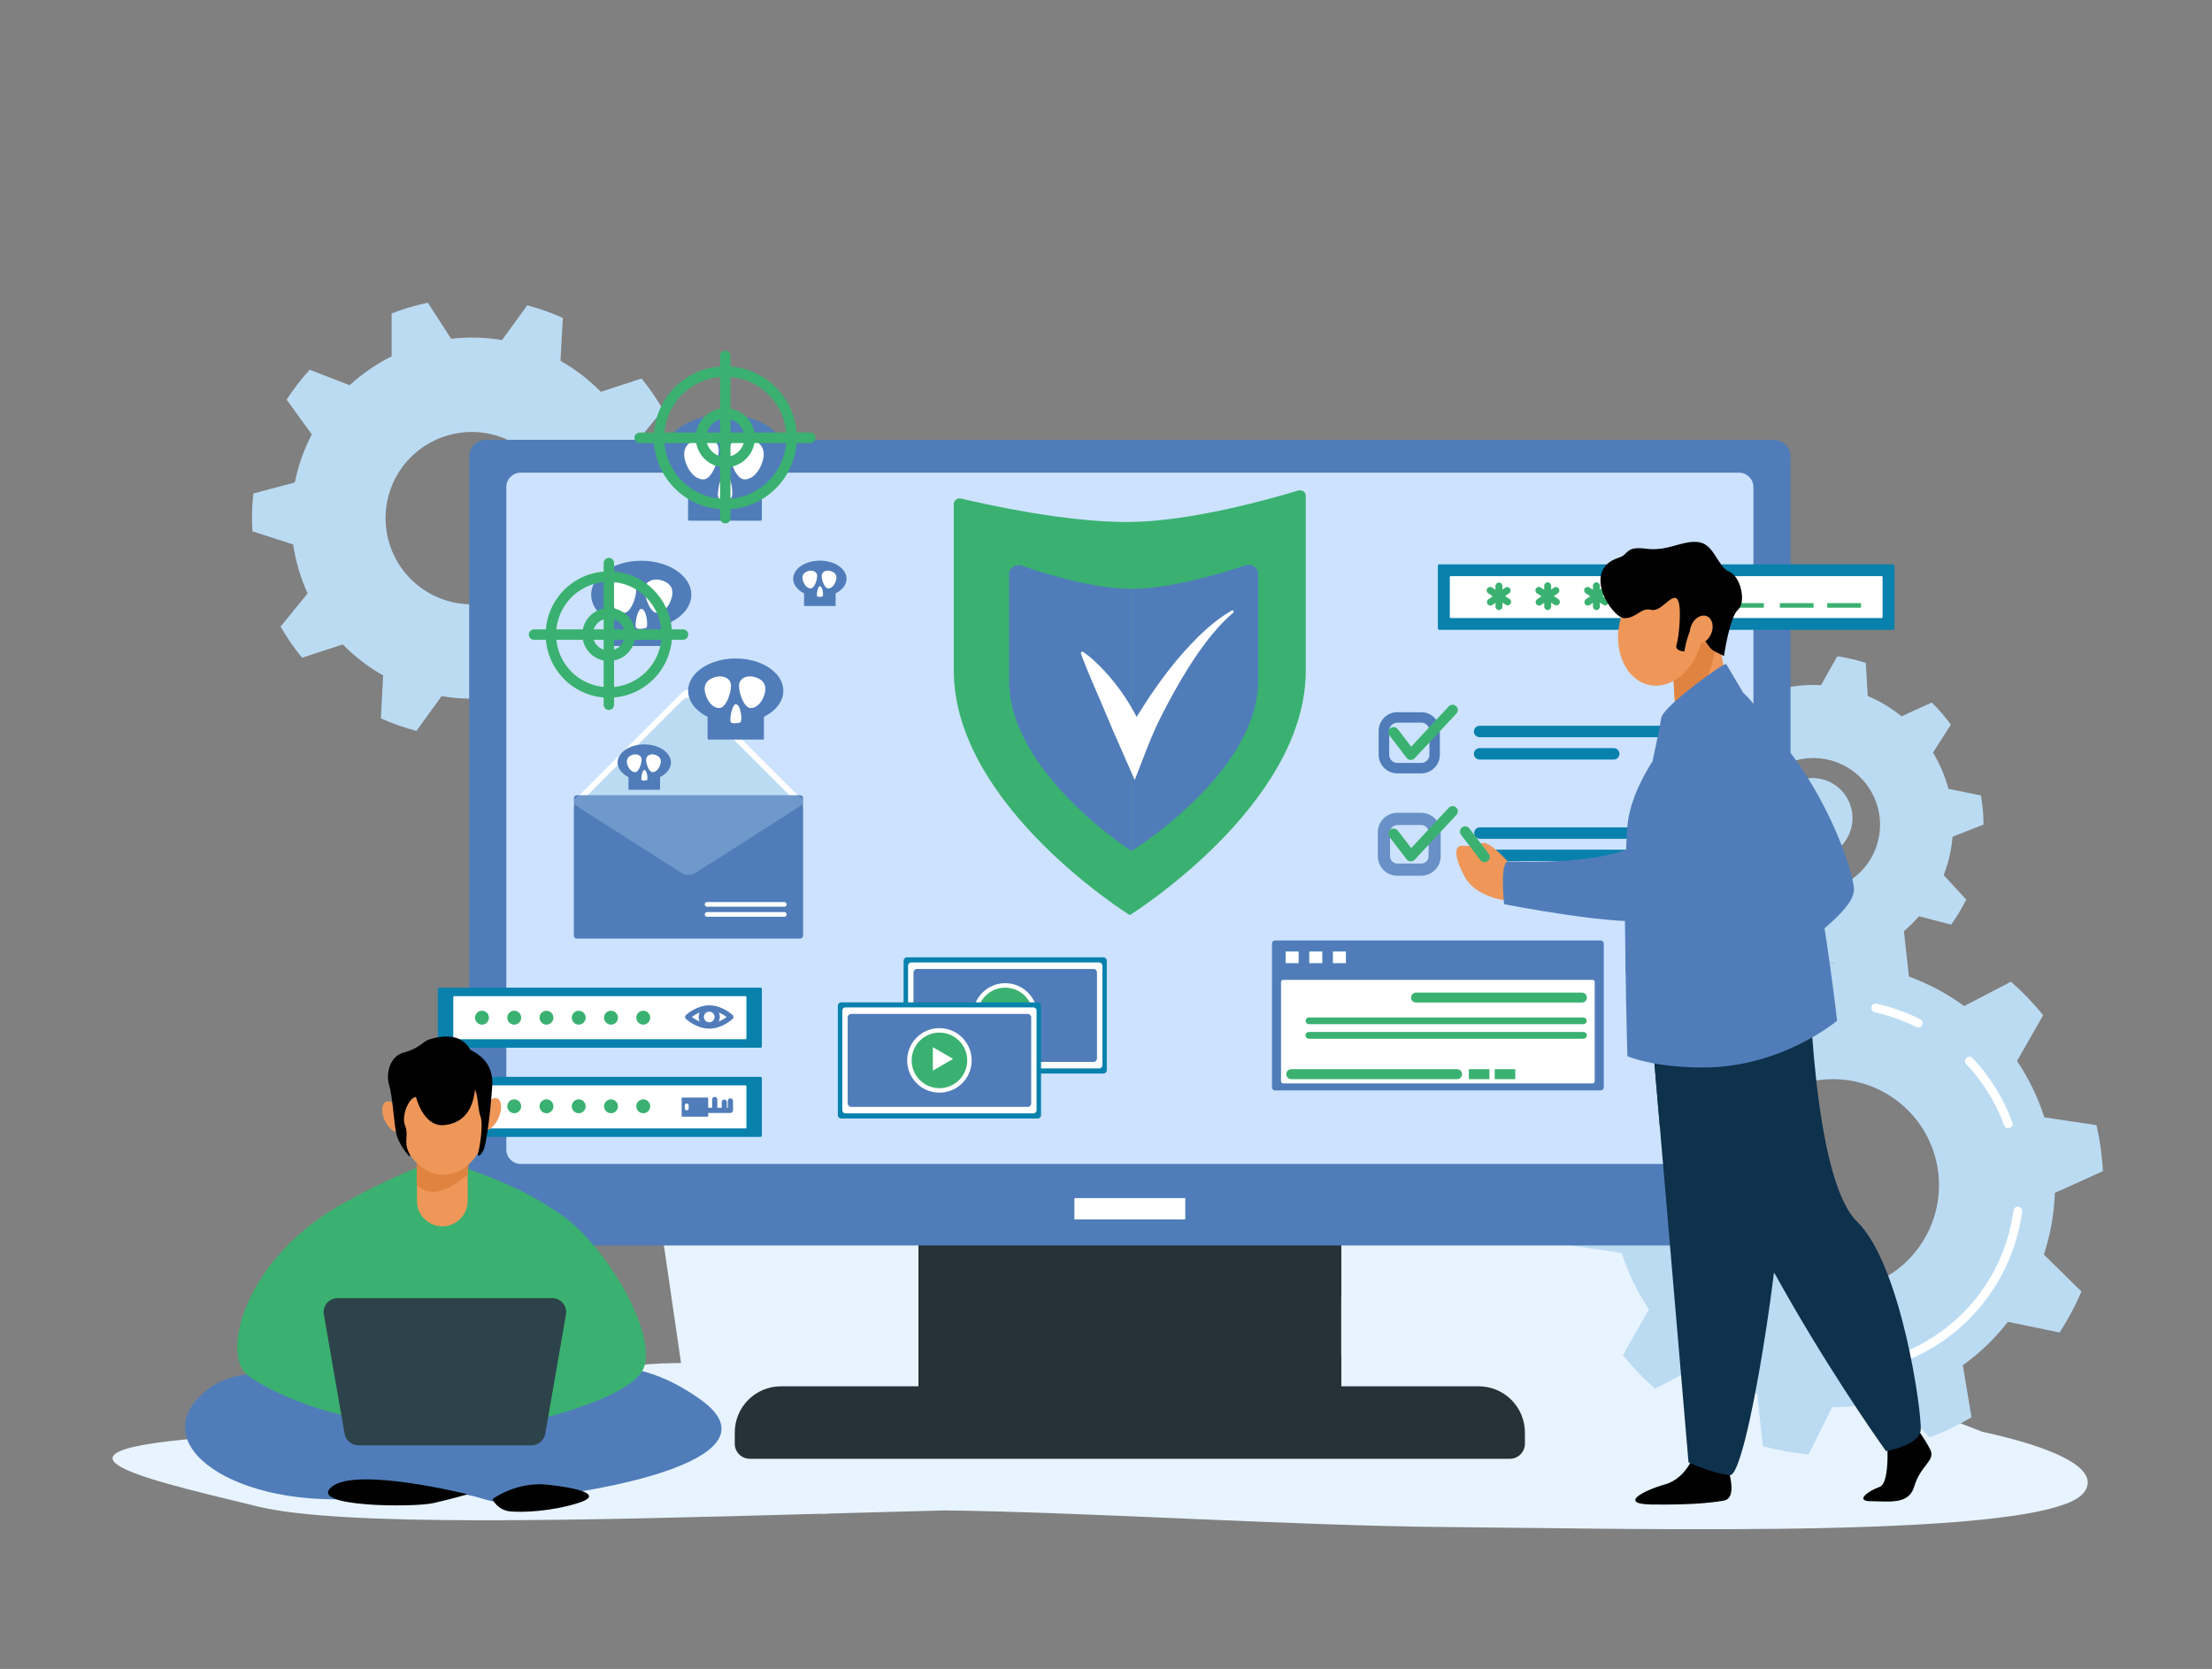 <svg width="570" height="430" viewBox="0 0 570 430" fill="none" xmlns="http://www.w3.org/2000/svg">
<rect x="0" y="0" width="570" height="430" fill="#808080" stroke="none"/>
<path d="M169.699 311.43L176.315 356.794L429.355 363.343L435.603 310.141L169.699 311.43Z" fill="#E7F3FF"/>
<path d="M510.813 368.884C505.37 366.73 498.938 364.402 492.181 361.896C459.959 349.95 362.748 336.598 285.219 341.834C263.86 343.274 202.898 350.841 173.279 351.213C140.651 351.605 157.163 366.057 77.137 369.095C-2.888 372.133 33.783 380.223 66.525 388.162C88.101 393.392 149.769 391.727 212.539 389.985C210.667 390.229 210.885 390.236 213.645 389.955C223.604 389.677 233.587 389.402 243.432 389.151C280.08 389.583 333.286 393.107 372.661 393.432C425.033 393.864 527.961 396.607 537.029 384.501C541.599 378.377 529.167 372.874 510.813 368.884Z" fill="#E7F3FF"/>
<path d="M177.836 139.859C178.073 137.746 178.192 135.621 178.194 133.494C178.194 132.359 178.154 131.233 178.09 130.114L167.595 126.721C166.961 122.368 165.708 118.129 163.874 114.132L170.841 105.563C169.236 102.73 167.39 100.04 165.324 97.523L154.815 100.953C151.747 97.813 148.251 95.121 144.431 92.957L145.03 81.919C142.073 80.572 139.004 79.483 135.858 78.667L129.37 87.621C125.036 86.892 120.621 86.779 116.255 87.286L110.249 78C107.064 78.646 103.941 79.569 100.916 80.757V91.812C96.981 93.768 93.343 96.272 90.109 99.248L79.802 95.272C77.605 97.665 75.619 100.243 73.865 102.977L80.354 111.934C78.31 115.828 76.832 119.994 75.966 124.305L65.3 127.146C65.062 129.259 64.942 131.384 64.941 133.511C64.941 134.643 64.978 135.769 65.045 136.888L75.55 140.284C76.184 144.636 77.436 148.875 79.269 152.873L72.314 161.439C73.92 164.265 75.766 166.948 77.832 169.459L88.337 166.032C91.41 169.173 94.912 171.863 98.738 174.024L98.142 185.062C101.098 186.41 104.166 187.498 107.311 188.315L113.799 179.361C118.134 180.087 122.549 180.2 126.914 179.696L132.921 188.978C136.106 188.332 139.228 187.409 142.253 186.221V175.167C146.189 173.21 149.829 170.706 153.063 167.73L163.371 171.71C165.565 169.315 167.551 166.737 169.307 164.005L162.802 155.074C164.845 151.18 166.322 147.015 167.187 142.703L177.836 139.859ZM121.558 155.711C117.165 155.711 112.871 154.408 109.218 151.967C105.566 149.527 102.719 146.058 101.038 141.999C99.358 137.941 98.918 133.475 99.775 129.167C100.632 124.858 102.748 120.901 105.854 117.795C108.961 114.689 112.918 112.574 117.227 111.717C121.535 110.861 126.001 111.301 130.059 112.983C134.118 114.664 137.586 117.511 140.026 121.164C142.466 124.817 143.768 129.111 143.768 133.504C143.767 139.391 141.429 145.036 137.268 149.2C133.108 153.363 127.464 155.705 121.578 155.711H121.558Z" fill="#BBDBF3"/>
<path d="M530.718 343.312C532.142 341.122 533.442 338.854 534.611 336.518C535.237 335.272 535.814 334.013 536.356 332.746L526.675 323.226C528.374 318.092 529.329 312.742 529.512 307.337L541.89 301.746C541.681 297.754 541.128 293.786 540.239 289.888L526.796 287.878C525.146 282.732 522.778 277.846 519.761 273.363L526.494 261.551C523.981 258.444 521.205 255.559 518.196 252.929L506.137 259.203C501.772 256.015 496.981 253.458 491.903 251.605L490.409 238.092C486.55 237.051 482.608 236.347 478.628 235.988L472.558 248.152C467.153 248.136 461.773 248.886 456.579 250.379L447.43 240.33C443.696 241.759 440.092 243.506 436.657 245.552L438.895 258.952C434.504 262.109 430.588 265.878 427.264 270.144L413.968 267.393C412.545 269.583 411.245 271.851 410.076 274.187C409.449 275.433 408.873 276.693 408.33 277.959L418.011 287.479C416.313 292.613 415.357 297.963 415.174 303.368L402.793 308.955C403.002 312.948 403.555 316.916 404.444 320.814L417.884 322.824C419.536 327.97 421.904 332.857 424.919 337.342L418.189 349.154C420.702 352.262 423.478 355.146 426.487 357.777L438.546 351.502C442.911 354.69 447.702 357.248 452.78 359.1L454.274 372.617C458.134 373.654 462.075 374.358 466.055 374.72L472.126 362.554C477.53 362.569 482.91 361.819 488.104 360.326L497.25 370.376C500.985 368.947 504.59 367.2 508.026 365.153L505.789 351.754C510.179 348.596 514.095 344.827 517.419 340.562L530.718 343.312ZM460.116 329.775C455.286 327.357 451.281 323.562 448.607 318.868C445.934 314.174 444.713 308.793 445.098 303.405C445.483 298.017 447.457 292.864 450.771 288.598C454.084 284.332 458.588 281.144 463.713 279.438C468.839 277.732 474.355 277.584 479.564 279.013C484.773 280.441 489.442 283.383 492.98 287.465C496.517 291.547 498.765 296.586 499.439 301.946C500.112 307.305 499.181 312.744 496.764 317.575C495.159 320.782 492.937 323.642 490.227 325.991C487.517 328.34 484.37 330.132 480.967 331.265C477.564 332.398 473.971 332.849 470.393 332.594C466.816 332.338 463.324 331.38 460.116 329.775Z" fill="#BBDBF3"/>
<path d="M492.169 350.087C491.911 350.087 491.661 349.998 491.461 349.835C491.261 349.673 491.123 349.446 491.071 349.194C491.018 348.942 491.054 348.679 491.172 348.45C491.29 348.221 491.484 348.039 491.72 347.936C498.956 344.753 505.252 339.764 510.003 333.446C514.755 327.129 517.803 319.696 518.854 311.861C518.894 311.566 519.049 311.298 519.286 311.117C519.522 310.937 519.822 310.857 520.117 310.897C520.412 310.936 520.68 311.091 520.861 311.328C521.042 311.565 521.121 311.864 521.082 312.16C519.978 320.378 516.779 328.175 511.792 334.8C506.806 341.426 500.199 346.658 492.608 349.993C492.469 350.053 492.32 350.085 492.169 350.087Z" fill="white"/>
<path d="M517.483 290.674C517.253 290.674 517.029 290.603 516.841 290.471C516.653 290.34 516.51 290.153 516.431 289.937C514.283 284.047 510.947 278.662 506.629 274.115C506.44 273.896 506.343 273.613 506.357 273.324C506.371 273.035 506.496 272.762 506.706 272.563C506.916 272.364 507.195 272.253 507.485 272.254C507.774 272.255 508.052 272.367 508.261 272.568C512.788 277.337 516.286 282.985 518.538 289.163C518.6 289.333 518.62 289.515 518.597 289.694C518.573 289.874 518.507 290.045 518.403 290.193C518.3 290.341 518.162 290.462 518.002 290.546C517.842 290.63 517.664 290.674 517.483 290.674Z" fill="white"/>
<path d="M494.323 264.736C494.149 264.736 493.977 264.696 493.82 264.619C490.418 262.913 486.817 261.633 483.101 260.81C482.957 260.779 482.82 260.719 482.699 260.634C482.578 260.55 482.475 260.443 482.396 260.318C482.316 260.194 482.262 260.055 482.236 259.91C482.21 259.765 482.213 259.616 482.245 259.472C482.277 259.328 482.336 259.191 482.421 259.07C482.505 258.949 482.613 258.846 482.737 258.767C482.861 258.687 483 258.633 483.145 258.607C483.29 258.581 483.439 258.584 483.583 258.616C487.485 259.477 491.266 260.819 494.839 262.609C495.066 262.722 495.248 262.908 495.356 263.138C495.463 263.368 495.49 263.627 495.431 263.874C495.373 264.12 495.232 264.34 495.033 264.497C494.833 264.653 494.587 264.738 494.333 264.736H494.323Z" fill="white"/>
<path d="M453.777 254.189C455.342 254.695 456.933 255.114 458.544 255.442C459.405 255.617 460.266 255.777 461.124 255.884L465.321 248.441C468.72 248.63 472.129 248.333 475.444 247.56L480.871 254.169C483.263 253.386 485.582 252.4 487.806 251.221L486.827 242.723C489.683 240.875 492.265 238.634 494.495 236.067L502.776 238.224C504.255 236.189 505.554 234.029 506.659 231.769L500.87 225.464C501.593 223.582 502.159 221.644 502.562 219.669C502.836 218.314 503.034 216.945 503.155 215.569L511.124 212.447C511.118 209.931 510.894 207.42 510.454 204.943L502.079 203.248C501.204 199.96 499.868 196.812 498.11 193.898L502.716 186.696C501.235 184.661 499.583 182.756 497.778 181.001L490 184.559C487.362 182.406 484.429 180.643 481.29 179.323L480.784 170.791C479.22 170.285 477.628 169.867 476.017 169.538C475.156 169.364 474.295 169.203 473.438 169.096L469.24 176.539C465.841 176.349 462.432 176.646 459.117 177.42L453.69 170.811C451.299 171.594 448.979 172.58 446.756 173.759L447.734 182.257C444.877 184.105 442.295 186.346 440.063 188.914L431.782 186.756C430.306 188.792 429.008 190.952 427.903 193.212L433.692 199.516C432.967 201.397 432.401 203.336 432 205.311C431.726 206.666 431.528 208.035 431.407 209.412L423.438 212.534C423.444 215.05 423.668 217.56 424.107 220.037L432.482 221.732C433.357 225.02 434.693 228.167 436.452 231.079L431.849 238.271C433.33 240.306 434.982 242.211 436.787 243.966L444.565 240.408C447.203 242.561 450.136 244.324 453.275 245.644L453.777 254.189ZM450.428 209.063C451.105 205.731 452.756 202.675 455.171 200.281C457.585 197.887 460.656 196.263 463.993 195.614C467.331 194.966 470.786 195.321 473.922 196.636C477.057 197.951 479.733 200.166 481.61 203.001C483.486 205.836 484.48 209.164 484.466 212.565C484.451 215.965 483.428 219.284 481.527 222.103C479.626 224.922 476.931 227.114 473.784 228.401C470.637 229.689 467.179 230.014 463.847 229.337C459.381 228.426 455.46 225.778 452.945 221.976C450.43 218.174 449.528 213.53 450.438 209.063H450.428Z" fill="#BBDBF3"/>
<path d="M477.251 209.276C477.549 211.297 477.241 213.361 476.367 215.207C475.493 217.053 474.091 218.598 472.338 219.648C470.586 220.697 468.562 221.204 466.522 221.103C464.482 221.003 462.517 220.3 460.876 219.083C459.236 217.866 457.993 216.19 457.304 214.267C456.615 212.344 456.512 210.26 457.008 208.279C457.503 206.297 458.575 204.507 460.088 203.134C461.6 201.762 463.486 200.868 465.506 200.567C466.849 200.366 468.219 200.432 469.537 200.761C470.854 201.09 472.094 201.676 473.185 202.485C474.276 203.294 475.197 204.311 475.894 205.476C476.592 206.641 477.053 207.933 477.251 209.276Z" fill="#BBDBF3"/>
<path d="M345.615 357.173V310.141H236.666V357.173H201.241C199.678 357.173 198.129 357.481 196.685 358.08C195.24 358.678 193.927 359.555 192.822 360.661C191.716 361.767 190.839 363.08 190.241 364.525C189.643 365.97 189.335 367.518 189.336 369.082V371.973C189.335 372.481 189.435 372.985 189.63 373.454C189.824 373.924 190.109 374.351 190.468 374.711C190.827 375.07 191.254 375.356 191.724 375.55C192.193 375.745 192.697 375.845 193.205 375.845H389.076C389.585 375.845 390.088 375.745 390.558 375.55C391.027 375.356 391.454 375.07 391.813 374.711C392.173 374.351 392.457 373.924 392.652 373.454C392.846 372.985 392.946 372.481 392.945 371.973V369.082C392.946 367.518 392.638 365.97 392.04 364.525C391.442 363.08 390.565 361.767 389.459 360.661C388.354 359.555 387.041 358.678 385.597 358.08C384.152 357.481 382.604 357.173 381.04 357.173H345.615Z" fill="#263238"/>
<path d="M236.668 342.379L345.62 333.981V314.17L236.668 315.322V342.379Z" fill="#263238"/>
<path d="M345.62 349.461L236.668 357.172H345.62V349.461Z" fill="#263238"/>
<path d="M457.063 113.316H125.233C122.839 113.316 120.898 115.257 120.898 117.651V316.554C120.898 318.948 122.839 320.889 125.233 320.889H457.063C459.457 320.889 461.397 318.948 461.397 316.554V117.651C461.397 115.257 459.457 113.316 457.063 113.316Z" fill="#507DB9"/>
<path d="M448.111 121.777H134.183C132.13 121.777 130.465 123.442 130.465 125.496V296.162C130.465 298.216 132.13 299.881 134.183 299.881H448.111C450.165 299.881 451.829 298.216 451.829 296.162V125.496C451.829 123.442 450.165 121.777 448.111 121.777Z" fill="#CCE2FF"/>
<path d="M305.313 308.689H276.969C276.906 308.689 276.855 308.74 276.855 308.803V314.056C276.855 314.119 276.906 314.17 276.969 314.17H305.313C305.376 314.17 305.427 314.119 305.427 314.056V308.803C305.427 308.74 305.376 308.689 305.313 308.689Z" fill="white"/>
<path d="M385.054 360.518H305.551C305.486 360.518 305.434 360.57 305.434 360.635V366.052C305.434 366.116 305.486 366.169 305.551 366.169H385.054C385.118 366.169 385.171 366.116 385.171 366.052V360.635C385.171 360.57 385.118 360.518 385.054 360.518Z" fill="#263238"/>
<path d="M290.435 134.493C306.625 134.493 327.897 128.403 334.469 126.393C335.474 126.091 336.479 126.768 336.479 127.733V172.765C336.479 207.564 291.132 235.773 291.132 235.773C291.132 235.773 245.781 207.564 245.781 172.765V129.82C245.781 128.895 246.733 128.222 247.704 128.456C253.968 129.954 274.252 134.493 290.435 134.493Z" fill="#3AB170"/>
<path d="M291.145 141.901C303.291 141.901 318.393 137.918 325.984 134.776C328.245 133.838 330.807 135.356 330.807 137.633V173.772C330.807 204.202 291.151 228.871 291.151 228.871C291.151 228.871 251.492 204.202 251.492 173.772V139.205C251.492 137.017 253.871 135.52 256.105 136.267C263.612 138.829 278.884 141.901 291.145 141.901Z" fill="#3AB170"/>
<path d="M291.562 151.705V219.256C291.562 219.256 260.02 199.156 260.02 175.275V147.9C260.02 146.305 261.761 145.22 263.39 145.769C269.285 147.826 281.76 151.705 291.562 151.705Z" fill="#507DB9"/>
<path d="M291.562 151.703V219.254C291.562 219.254 324.227 199.154 324.227 175.273V147.824C324.227 146.243 322.519 145.144 320.901 145.677C314.787 147.717 301.488 151.703 291.562 151.703Z" fill="#507DB9"/>
<path d="M279.163 167.961C279.653 168.316 280.122 168.684 280.584 169.06C281.046 169.435 281.502 169.803 281.924 170.215C282.346 170.627 282.801 171.033 283.227 171.455C283.438 171.666 283.662 171.874 283.863 172.088L284.473 172.738C284.885 173.17 285.28 173.612 285.676 174.054C286.071 174.497 286.436 174.966 286.818 175.424C287.2 175.883 287.555 176.356 287.917 176.828C288.098 177.063 288.275 177.3 288.453 177.542C288.63 177.783 288.808 178.017 288.975 178.265C289.31 178.751 289.645 179.243 289.98 179.736C290.315 180.228 290.62 180.741 290.935 181.247C291.25 181.752 291.548 182.268 291.843 182.784L292.282 183.565C292.426 183.826 292.56 184.094 292.694 184.359C292.828 184.623 292.972 184.888 293.102 185.156L293.484 185.97C293.737 186.513 293.974 187.064 294.198 187.625C294.426 188.181 294.637 188.747 294.838 189.323C294.938 189.611 295.035 189.903 295.129 190.201C295.176 190.352 295.223 190.492 295.27 190.65L295.414 191.145L289.163 190.767C289.29 190.536 289.397 190.341 289.518 190.134L289.876 189.531C290.114 189.132 290.352 188.734 290.597 188.338L292.067 185.993L295.025 181.34C296.019 179.799 297.046 178.279 298.107 176.778C299.159 175.277 300.268 173.81 301.397 172.359C302.526 170.909 303.705 169.502 304.924 168.125C306.143 166.748 307.406 165.408 308.719 164.105C310.03 162.813 311.405 161.589 312.84 160.437C313.557 159.858 314.297 159.311 315.051 158.789C315.805 158.266 316.578 157.784 317.376 157.318C317.412 157.293 317.453 157.275 317.496 157.266C317.539 157.256 317.584 157.255 317.627 157.263C317.671 157.271 317.713 157.287 317.75 157.311C317.787 157.335 317.819 157.366 317.845 157.402C317.87 157.438 317.888 157.479 317.897 157.522C317.907 157.566 317.908 157.61 317.9 157.654C317.892 157.697 317.876 157.739 317.852 157.776C317.828 157.814 317.797 157.846 317.761 157.871C317.091 158.454 316.433 159.058 315.788 159.683C315.151 160.306 314.542 160.953 313.942 161.613C313.342 162.273 312.766 162.953 312.207 163.623C311.647 164.293 311.098 165.013 310.562 165.72C309.49 167.133 308.472 168.591 307.497 170.075C307.011 170.818 306.529 171.562 306.06 172.316C305.591 173.069 305.128 173.827 304.676 174.59C303.762 176.115 302.894 177.666 302.033 179.217C301.172 180.768 300.358 182.345 299.541 183.923C299.135 184.714 298.737 185.508 298.352 186.305C297.966 187.102 297.601 187.913 297.249 188.73C296.898 189.548 296.556 190.362 296.224 191.179L295.732 192.405L295.263 193.601L292.399 200.957L289.015 193.253L287.739 190.345C287.625 190.097 287.518 189.846 287.404 189.594C287.29 189.343 287.176 189.092 287.069 188.837L286.419 187.317L283.82 181.156C283.605 180.637 283.371 180.128 283.15 179.605L282.815 178.825L282.48 178.044C282.262 177.521 282.034 177.006 281.81 176.473C281.585 175.94 281.354 175.431 281.14 174.895C280.926 174.359 280.708 173.83 280.47 173.304C280.232 172.778 280.034 172.242 279.82 171.699C279.606 171.157 279.375 170.611 279.15 170.055C278.926 169.498 278.728 168.942 278.54 168.38C278.512 168.29 278.52 168.192 278.562 168.108C278.605 168.024 278.679 167.961 278.768 167.931C278.83 167.899 278.9 167.885 278.97 167.89C279.04 167.895 279.107 167.92 279.163 167.961Z" fill="white"/>
<path d="M487.835 145.402H370.867C370.673 145.402 370.516 145.56 370.516 145.754V161.917C370.516 162.112 370.673 162.269 370.867 162.269H487.835C488.03 162.269 488.187 162.112 488.187 161.917V145.754C488.187 145.56 488.03 145.402 487.835 145.402Z" fill="#0881AD"/>
<path d="M484.887 148.443H373.818C373.694 148.443 373.594 148.544 373.594 148.668V159.006C373.594 159.13 373.694 159.23 373.818 159.23H484.887C485.011 159.23 485.111 159.13 485.111 159.006V148.668C485.111 148.544 485.011 148.443 484.887 148.443Z" fill="white"/>
<path d="M386.262 157.18C386.025 157.179 385.798 157.084 385.63 156.917C385.463 156.749 385.368 156.522 385.367 156.285V150.926C385.381 150.698 385.481 150.485 385.647 150.329C385.813 150.173 386.032 150.086 386.26 150.086C386.488 150.086 386.707 150.173 386.873 150.329C387.039 150.485 387.139 150.698 387.153 150.926V156.285C387.153 156.522 387.059 156.749 386.892 156.917C386.725 157.084 386.498 157.179 386.262 157.18Z" fill="#3AB170"/>
<path d="M389.242 155.568C389.178 155.666 389.095 155.751 388.998 155.817C388.901 155.882 388.792 155.929 388.677 155.952C388.562 155.976 388.444 155.977 388.329 155.954C388.214 155.932 388.104 155.888 388.006 155.823L383.517 152.878C383.414 152.816 383.325 152.734 383.255 152.636C383.185 152.539 383.135 152.428 383.108 152.311C383.081 152.193 383.079 152.072 383.1 151.954C383.122 151.835 383.167 151.723 383.233 151.622C383.299 151.522 383.384 151.435 383.485 151.369C383.585 151.302 383.697 151.256 383.815 151.234C383.933 151.212 384.055 151.214 384.172 151.24C384.29 151.265 384.401 151.315 384.499 151.384L388.978 154.329C389.177 154.458 389.316 154.662 389.366 154.894C389.416 155.126 389.371 155.369 389.242 155.568Z" fill="#3AB170"/>
<path d="M383.318 155.637C383.184 155.442 383.132 155.202 383.175 154.969C383.218 154.736 383.351 154.529 383.546 154.394L387.954 151.343C388.148 151.238 388.374 151.21 388.589 151.262C388.803 151.314 388.99 151.443 389.115 151.625C389.24 151.807 389.293 152.029 389.264 152.247C389.235 152.466 389.127 152.666 388.959 152.81L384.564 155.865C384.368 155.999 384.127 156.05 383.894 156.007C383.661 155.964 383.454 155.832 383.318 155.637Z" fill="#3AB170"/>
<path d="M398.82 157.178C398.583 157.177 398.356 157.083 398.189 156.915C398.021 156.747 397.927 156.52 397.926 156.284V150.924C397.926 150.686 398.02 150.459 398.188 150.291C398.355 150.124 398.583 150.029 398.82 150.029C399.057 150.029 399.285 150.124 399.453 150.291C399.62 150.459 399.715 150.686 399.715 150.924V156.284C399.714 156.52 399.619 156.747 399.452 156.915C399.284 157.083 399.057 157.177 398.82 157.178Z" fill="#3AB170"/>
<path d="M401.799 155.568C401.734 155.666 401.651 155.751 401.554 155.817C401.457 155.882 401.348 155.929 401.233 155.952C401.119 155.976 401 155.977 400.885 155.954C400.77 155.932 400.66 155.888 400.562 155.823L396.084 152.878C395.981 152.816 395.892 152.734 395.821 152.636C395.751 152.539 395.701 152.428 395.674 152.311C395.648 152.193 395.645 152.072 395.667 151.954C395.688 151.835 395.733 151.723 395.799 151.622C395.865 151.522 395.951 151.435 396.051 151.369C396.151 151.302 396.264 151.256 396.382 151.234C396.5 151.212 396.621 151.214 396.739 151.24C396.856 151.265 396.967 151.315 397.065 151.384L401.544 154.329C401.642 154.394 401.727 154.477 401.792 154.574C401.858 154.671 401.904 154.781 401.928 154.896C401.952 155.011 401.953 155.13 401.93 155.245C401.908 155.36 401.863 155.47 401.799 155.568Z" fill="#3AB170"/>
<path d="M395.879 155.637C395.812 155.541 395.764 155.432 395.739 155.318C395.714 155.203 395.712 155.085 395.733 154.969C395.754 154.854 395.797 154.743 395.861 154.645C395.924 154.546 396.007 154.461 396.103 154.394L400.512 151.343C400.706 151.238 400.932 151.21 401.146 151.262C401.361 151.314 401.548 151.443 401.673 151.625C401.797 151.807 401.85 152.029 401.821 152.247C401.793 152.466 401.684 152.666 401.517 152.81L397.122 155.865C396.927 155.999 396.686 156.051 396.453 156.008C396.22 155.965 396.014 155.832 395.879 155.637Z" fill="#3AB170"/>
<path d="M411.375 157.178C411.138 157.177 410.911 157.083 410.743 156.915C410.576 156.747 410.481 156.52 410.48 156.284V150.924C410.48 150.686 410.575 150.459 410.742 150.291C410.91 150.124 411.138 150.029 411.375 150.029C411.612 150.029 411.84 150.124 412.007 150.291C412.175 150.459 412.269 150.686 412.269 150.924V156.284C412.268 156.52 412.174 156.747 412.006 156.915C411.839 157.083 411.612 157.177 411.375 157.178Z" fill="#3AB170"/>
<path d="M414.364 155.568C414.299 155.666 414.216 155.751 414.119 155.817C414.021 155.883 413.912 155.929 413.797 155.952C413.682 155.976 413.563 155.977 413.448 155.955C413.332 155.932 413.222 155.888 413.124 155.823L408.642 152.878C408.539 152.816 408.45 152.734 408.38 152.636C408.31 152.539 408.26 152.428 408.233 152.311C408.206 152.193 408.204 152.072 408.225 151.954C408.247 151.835 408.292 151.723 408.358 151.622C408.424 151.522 408.509 151.435 408.61 151.369C408.71 151.302 408.822 151.256 408.94 151.234C409.058 151.212 409.18 151.214 409.297 151.24C409.415 151.265 409.526 151.315 409.624 151.384L414.103 154.329C414.3 154.46 414.439 154.663 414.488 154.895C414.537 155.127 414.492 155.369 414.364 155.568Z" fill="#3AB170"/>
<path d="M408.44 155.637C408.305 155.443 408.253 155.202 408.295 154.969C408.338 154.736 408.47 154.53 408.665 154.394L413.073 151.343C413.267 151.238 413.493 151.21 413.708 151.262C413.922 151.314 414.109 151.443 414.234 151.625C414.359 151.807 414.412 152.029 414.383 152.247C414.354 152.466 414.245 152.666 414.078 152.81L409.683 155.865C409.488 155.999 409.247 156.051 409.014 156.008C408.781 155.965 408.575 155.832 408.44 155.637Z" fill="#3AB170"/>
<path d="M423.933 157.178C423.697 157.177 423.47 157.083 423.302 156.915C423.134 156.747 423.04 156.52 423.039 156.284V150.924C423.039 150.686 423.133 150.459 423.301 150.291C423.469 150.124 423.696 150.029 423.933 150.029C424.171 150.029 424.398 150.124 424.566 150.291C424.734 150.459 424.828 150.686 424.828 150.924V156.284C424.827 156.52 424.733 156.747 424.565 156.915C424.397 157.083 424.17 157.177 423.933 157.178Z" fill="#AE69D1"/>
<path d="M426.922 155.565C426.858 155.663 426.774 155.748 426.677 155.814C426.58 155.88 426.47 155.926 426.355 155.949C426.24 155.973 426.122 155.974 426.006 155.951C425.891 155.929 425.781 155.884 425.683 155.82L421.204 152.875C421.015 152.741 420.886 152.539 420.843 152.311C420.801 152.084 420.848 151.849 420.975 151.655C421.102 151.462 421.299 151.325 421.525 151.274C421.751 151.223 421.988 151.261 422.186 151.381L426.664 154.326C426.862 154.457 426.999 154.661 427.048 154.893C427.096 155.124 427.051 155.366 426.922 155.565Z" fill="#AE69D1"/>
<path d="M420.999 155.637C420.864 155.443 420.812 155.202 420.854 154.969C420.896 154.736 421.029 154.53 421.223 154.394L425.632 151.343C425.826 151.238 426.052 151.21 426.266 151.262C426.48 151.314 426.668 151.443 426.793 151.625C426.917 151.807 426.97 152.029 426.941 152.247C426.913 152.466 426.804 152.666 426.637 152.81L422.242 155.865C422.046 155.999 421.806 156.051 421.573 156.008C421.34 155.965 421.133 155.832 420.999 155.637Z" fill="#AE69D1"/>
<path d="M436.489 157.18C436.252 157.179 436.025 157.084 435.858 156.917C435.691 156.749 435.598 156.522 435.598 156.285V150.926C435.612 150.698 435.712 150.485 435.878 150.329C436.043 150.173 436.263 150.086 436.49 150.086C436.718 150.086 436.937 150.173 437.103 150.329C437.269 150.485 437.369 150.698 437.383 150.926V156.285C437.382 156.522 437.288 156.749 437.12 156.917C436.953 157.084 436.726 157.179 436.489 157.18Z" fill="#AE69D1"/>
<path d="M439.478 155.565C439.413 155.663 439.33 155.748 439.232 155.814C439.135 155.88 439.026 155.926 438.911 155.949C438.795 155.973 438.677 155.974 438.561 155.951C438.446 155.929 438.336 155.884 438.238 155.82L433.763 152.875C433.574 152.741 433.445 152.539 433.402 152.311C433.359 152.084 433.407 151.849 433.534 151.655C433.661 151.462 433.858 151.325 434.084 151.274C434.309 151.223 434.546 151.261 434.744 151.381L439.223 154.326C439.42 154.457 439.557 154.661 439.604 154.893C439.652 155.125 439.607 155.367 439.478 155.565Z" fill="#AE69D1"/>
<path d="M433.556 155.637C433.422 155.442 433.371 155.202 433.413 154.969C433.455 154.737 433.587 154.53 433.78 154.394L438.189 151.342C438.284 151.26 438.396 151.2 438.516 151.164C438.637 151.128 438.763 151.118 438.888 151.135C439.012 151.151 439.132 151.193 439.239 151.259C439.346 151.325 439.438 151.412 439.509 151.516C439.58 151.62 439.628 151.737 439.651 151.86C439.673 151.984 439.67 152.111 439.64 152.233C439.61 152.355 439.555 152.469 439.478 152.569C439.401 152.668 439.304 152.75 439.194 152.809L434.799 155.865C434.603 155.998 434.363 156.049 434.131 156.006C433.898 155.964 433.691 155.831 433.556 155.637Z" fill="#AE69D1"/>
<path d="M454.5 155.389H445.848C445.835 155.389 445.824 155.399 445.824 155.412V156.554C445.824 156.567 445.835 156.578 445.848 156.578H454.5C454.513 156.578 454.524 156.567 454.524 156.554V155.412C454.524 155.399 454.513 155.389 454.5 155.389Z" fill="#3AB170"/>
<path d="M467.313 155.389H458.66C458.647 155.389 458.637 155.399 458.637 155.412V156.554C458.637 156.567 458.647 156.578 458.66 156.578H467.313C467.326 156.578 467.336 156.567 467.336 156.554V155.412C467.336 155.399 467.326 155.389 467.313 155.389Z" fill="#3AB170"/>
<path d="M479.532 155.389H470.879C470.866 155.389 470.855 155.399 470.855 155.412V156.554C470.855 156.567 470.866 156.578 470.879 156.578H479.532C479.545 156.578 479.555 156.567 479.555 156.554V155.412C479.555 155.399 479.545 155.389 479.532 155.389Z" fill="#3AB170"/>
<path d="M206.363 209.077L179.091 236.345C178.643 236.791 178.037 237.041 177.405 237.041C176.772 237.041 176.166 236.791 175.718 236.345L148.45 209.077C148.004 208.629 147.754 208.022 147.754 207.39C147.754 206.758 148.004 206.152 148.45 205.704L175.718 178.432C176.166 177.987 176.772 177.736 177.405 177.736C178.037 177.736 178.643 177.987 179.091 178.432L206.363 205.704C206.808 206.152 207.059 206.758 207.059 207.39C207.059 208.022 206.808 208.629 206.363 209.077Z" fill="white"/>
<path d="M204.354 208.961L178.975 234.336C178.558 234.751 177.994 234.984 177.405 234.984C176.817 234.984 176.253 234.751 175.836 234.336L150.461 208.961C150.046 208.544 149.812 207.979 149.812 207.391C149.812 206.803 150.046 206.239 150.461 205.822L175.826 180.443C176.243 180.028 176.807 179.795 177.395 179.795C177.984 179.795 178.548 180.028 178.965 180.443L204.343 205.822C204.76 206.237 204.995 206.801 204.997 207.389C204.998 207.977 204.767 208.542 204.354 208.961Z" fill="#BBDBF3"/>
<path d="M206.173 204.9H148.645C148.22 204.9 147.875 205.245 147.875 205.671V241.049C147.875 241.475 148.22 241.819 148.645 241.819H206.173C206.599 241.819 206.944 241.475 206.944 241.049V205.671C206.944 205.245 206.599 204.9 206.173 204.9Z" fill="#507DB9"/>
<path opacity="0.3" d="M206.94 206.954C206.94 205.822 207.034 205.832 205.908 205.112C205.532 204.964 205.13 204.889 204.726 204.891C146.136 204.891 149.711 204.787 148.907 205.112C147.815 205.809 147.872 205.782 147.872 206.954C148.13 207.46 146.223 206.137 175.719 224.973C176.234 225.265 176.815 225.418 177.406 225.418C177.997 225.418 178.578 225.265 179.093 224.973C208.588 206.137 206.686 207.453 206.94 206.954Z" fill="#BBDBF3"/>
<path d="M201.864 177.975C201.864 182.571 196.371 186.297 189.59 186.297C182.81 186.297 177.316 182.571 177.316 177.975C177.316 173.379 182.81 169.654 189.59 169.654C196.371 169.654 201.864 173.386 201.864 177.975Z" fill="#507DB9"/>
<path d="M196.653 180.947H182.533C182.422 180.947 182.332 181.037 182.332 181.148V190.344C182.332 190.455 182.422 190.545 182.533 190.545H196.653C196.764 190.545 196.854 190.455 196.854 190.344V181.148C196.854 181.037 196.764 180.947 196.653 180.947Z" fill="#507DB9"/>
<path d="M188.363 176.696C188.363 178.736 187.023 182.427 185.348 182.427C183.673 182.427 182.333 180.752 181.781 178.796C180.98 176.026 182.705 174.89 184.303 174.441C186.213 173.875 188.363 174.655 188.363 176.696Z" fill="white"/>
<path d="M190.438 176.696C190.438 178.736 191.777 182.427 193.452 182.427C195.127 182.427 196.467 180.752 197.02 178.796C197.821 176.026 196.095 174.89 194.498 174.441C192.575 173.875 190.438 174.655 190.438 176.696Z" fill="white"/>
<path d="M189.592 181.441C190.932 181.441 191.375 185.934 190.762 186.131C190.148 186.329 188.852 186.5 188.36 186.131C187.867 185.763 188.608 181.441 189.592 181.441Z" fill="white"/>
<path d="M165.242 161.981C172.373 161.981 178.153 158.062 178.153 153.228C178.153 148.394 172.373 144.475 165.242 144.475C158.112 144.475 152.332 148.394 152.332 153.228C152.332 158.062 158.112 161.981 165.242 161.981Z" fill="#507DB9"/>
<path d="M172.67 156.35H157.82C157.704 156.35 157.609 156.444 157.609 156.561V166.235C157.609 166.352 157.704 166.446 157.82 166.446H172.67C172.787 166.446 172.881 166.352 172.881 166.235V156.561C172.881 156.444 172.787 156.35 172.67 156.35Z" fill="#507DB9"/>
<path d="M163.949 151.876C163.949 154.02 162.532 157.905 160.78 157.905C159.028 157.905 157.621 156.147 157.025 154.087C156.184 151.172 157.997 149.98 159.678 149.49C161.685 148.908 163.949 149.732 163.949 151.876Z" fill="white"/>
<path d="M166.133 151.876C166.133 154.02 167.553 157.905 169.302 157.905C171.05 157.905 172.461 156.147 173.057 154.087C173.898 151.172 172.086 149.98 170.404 149.49C168.397 148.908 166.133 149.732 166.133 151.876Z" fill="white"/>
<path d="M165.241 156.871C166.665 156.871 167.117 161.594 166.471 161.789C165.824 161.983 164.461 162.177 163.945 161.789C163.429 161.4 164.206 156.871 165.241 156.871Z" fill="white"/>
<path d="M218.142 149.105C218.142 151.681 215.063 153.768 211.265 153.768C207.466 153.768 204.391 151.681 204.391 149.105C204.391 146.529 207.469 144.445 211.265 144.445C215.06 144.445 218.142 146.532 218.142 149.105Z" fill="#507DB9"/>
<path d="M207.31 150.766H215.219C215.234 150.766 215.249 150.769 215.262 150.774C215.276 150.78 215.289 150.788 215.299 150.799C215.31 150.81 215.318 150.822 215.324 150.836C215.33 150.85 215.333 150.865 215.333 150.88V156.032C215.333 156.046 215.33 156.061 215.324 156.074C215.319 156.087 215.311 156.1 215.3 156.11C215.29 156.12 215.278 156.128 215.264 156.134C215.251 156.139 215.237 156.142 215.222 156.142H207.31C207.295 156.142 207.281 156.139 207.267 156.134C207.254 156.128 207.242 156.12 207.232 156.11C207.221 156.1 207.213 156.087 207.208 156.074C207.202 156.061 207.199 156.046 207.199 156.032V150.88C207.199 150.85 207.211 150.821 207.231 150.8C207.252 150.779 207.28 150.766 207.31 150.766Z" fill="#507DB9"/>
<path d="M210.576 148.386C210.576 149.528 209.819 151.595 208.901 151.595C207.983 151.595 207.226 150.66 206.891 149.562C206.442 148.011 207.407 147.374 208.305 147.116C209.367 146.821 210.576 147.244 210.576 148.386Z" fill="white"/>
<path d="M211.738 148.386C211.738 149.528 212.492 151.595 213.413 151.595C214.334 151.595 215.088 150.66 215.423 149.562C215.872 148.011 214.907 147.374 214.013 147.116C212.944 146.821 211.738 147.244 211.738 148.386Z" fill="white"/>
<path d="M211.262 151.045C212.022 151.045 212.267 153.561 211.932 153.665C211.597 153.768 210.863 153.869 210.592 153.665C210.321 153.46 210.713 151.045 211.262 151.045Z" fill="white"/>
<path d="M166.018 201.106C169.816 201.106 172.895 199.02 172.895 196.447C172.895 193.873 169.816 191.787 166.018 191.787C162.22 191.787 159.141 193.873 159.141 196.447C159.141 199.02 162.22 201.106 166.018 201.106Z" fill="#507DB9"/>
<path d="M162.064 198.107H169.973C170.003 198.107 170.032 198.119 170.053 198.141C170.075 198.162 170.087 198.191 170.087 198.221V203.37C170.087 203.399 170.075 203.428 170.054 203.448C170.034 203.469 170.005 203.481 169.976 203.481H162.064C162.034 203.481 162.006 203.469 161.986 203.448C161.965 203.428 161.953 203.399 161.953 203.37V198.218C161.954 198.189 161.966 198.161 161.986 198.141C162.007 198.12 162.035 198.108 162.064 198.107Z" fill="#507DB9"/>
<path d="M165.33 195.728C165.33 196.87 164.573 198.94 163.655 198.94C162.737 198.94 161.98 198.002 161.645 196.907C161.196 195.356 162.164 194.719 163.058 194.458C164.124 194.14 165.33 194.579 165.33 195.728Z" fill="white"/>
<path d="M166.492 195.728C166.492 196.87 167.249 198.94 168.167 198.94C169.085 198.94 169.842 198.002 170.177 196.907C170.626 195.356 169.658 194.719 168.763 194.458C167.698 194.14 166.492 194.579 166.492 195.728Z" fill="white"/>
<path d="M166.02 198.381C166.777 198.381 167.025 200.897 166.69 201C166.355 201.104 165.622 201.208 165.35 201C165.079 200.793 165.468 198.381 166.02 198.381Z" fill="white"/>
<path d="M202.885 117.676C202.885 123.706 195.69 128.574 186.806 128.574C177.922 128.574 170.727 123.696 170.727 117.676C170.727 111.657 177.925 106.779 186.806 106.779C195.687 106.779 202.885 111.673 202.885 117.676Z" fill="#507DB9"/>
<path d="M196.057 121.58H177.562C177.418 121.58 177.301 121.697 177.301 121.841V133.891C177.301 134.035 177.418 134.152 177.562 134.152H196.057C196.201 134.152 196.318 134.035 196.318 133.891V121.841C196.318 121.697 196.201 121.58 196.057 121.58Z" fill="#507DB9"/>
<path d="M185.204 116.003C185.204 118.683 183.435 123.51 181.255 123.51C179.074 123.51 177.325 121.319 176.565 118.756C175.52 115.128 177.774 113.641 179.871 113.035C182.377 112.318 185.204 113.323 185.204 116.003Z" fill="white"/>
<path d="M187.914 116.003C187.914 118.683 189.683 123.51 191.864 123.51C194.044 123.51 195.796 121.319 196.537 118.756C197.585 115.128 195.327 113.641 193.234 113.035C190.735 112.318 187.914 113.323 187.914 116.003Z" fill="white"/>
<path d="M186.81 122.221C188.582 122.221 189.154 128.103 188.34 128.344C187.526 128.585 185.845 128.83 185.198 128.344C184.552 127.859 185.52 122.221 186.81 122.221Z" fill="white"/>
<path d="M202.098 233.604H182.193C182.034 233.604 181.882 233.54 181.769 233.428C181.657 233.315 181.594 233.163 181.594 233.004C181.594 232.845 181.657 232.692 181.769 232.58C181.882 232.467 182.034 232.404 182.193 232.404H202.112C202.271 232.404 202.423 232.467 202.536 232.58C202.648 232.692 202.711 232.845 202.711 233.004C202.711 233.163 202.648 233.315 202.536 233.428C202.423 233.54 202.271 233.604 202.112 233.604H202.098Z" fill="white"/>
<path d="M202.098 236.19H182.193C182.034 236.19 181.882 236.126 181.769 236.014C181.657 235.901 181.594 235.749 181.594 235.59C181.594 235.431 181.657 235.278 181.769 235.166C181.882 235.053 182.034 234.99 182.193 234.99H202.112C202.271 234.99 202.423 235.053 202.536 235.166C202.648 235.278 202.711 235.431 202.711 235.59C202.711 235.749 202.648 235.901 202.536 236.014C202.423 236.126 202.271 236.19 202.112 236.19H202.098Z" fill="white"/>
<path d="M186.905 131.233C183.261 131.233 179.699 130.153 176.669 128.128C173.639 126.104 171.277 123.226 169.883 119.86C168.488 116.493 168.124 112.789 168.835 109.215C169.545 105.641 171.3 102.358 173.877 99.781C176.454 97.204 179.736 95.45 183.31 94.739C186.884 94.028 190.589 94.393 193.956 95.787C197.322 97.182 200.2 99.543 202.224 102.573C204.249 105.603 205.329 109.165 205.329 112.809C205.321 117.693 203.378 122.375 199.924 125.828C196.471 129.282 191.789 131.226 186.905 131.233ZM186.905 97.065C183.791 97.065 180.747 97.988 178.158 99.718C175.569 101.448 173.551 103.907 172.359 106.784C171.167 109.661 170.855 112.827 171.463 115.881C172.07 118.935 173.57 121.74 175.772 123.942C177.974 126.144 180.779 127.644 183.833 128.251C186.887 128.859 190.053 128.547 192.93 127.355C195.807 126.163 198.266 124.145 199.996 121.556C201.726 118.967 202.649 115.923 202.649 112.809C202.65 110.741 202.243 108.694 201.452 106.783C200.661 104.872 199.501 103.136 198.039 101.674C196.577 100.212 194.841 99.052 192.931 98.26C191.02 97.469 188.973 97.061 186.905 97.061V97.065Z" fill="#3AB170"/>
<path d="M186.902 120.42C185.395 120.42 183.922 119.973 182.668 119.135C181.415 118.298 180.438 117.108 179.861 115.715C179.285 114.323 179.134 112.79 179.428 111.312C179.722 109.834 180.448 108.476 181.513 107.41C182.579 106.344 183.937 105.618 185.415 105.324C186.894 105.03 188.426 105.181 189.819 105.758C191.211 106.335 192.401 107.311 193.239 108.565C194.076 109.818 194.523 111.291 194.523 112.799C194.521 114.819 193.718 116.757 192.289 118.186C190.86 119.614 188.923 120.418 186.902 120.42ZM186.902 107.874C185.928 107.874 184.976 108.163 184.166 108.704C183.357 109.245 182.725 110.014 182.353 110.914C181.98 111.814 181.883 112.804 182.073 113.759C182.263 114.715 182.732 115.592 183.42 116.281C184.109 116.969 184.986 117.438 185.942 117.628C186.897 117.818 187.887 117.721 188.787 117.348C189.687 116.976 190.456 116.344 190.997 115.535C191.538 114.725 191.827 113.773 191.827 112.799C191.825 111.493 191.305 110.242 190.382 109.319C189.459 108.396 188.208 107.876 186.902 107.874Z" fill="#3AB170"/>
<path d="M208.787 114.15H164.833C164.475 114.15 164.132 114.008 163.879 113.755C163.626 113.502 163.484 113.159 163.484 112.801C163.484 112.444 163.626 112.101 163.879 111.848C164.132 111.595 164.475 111.453 164.833 111.453H208.787C209.144 111.453 209.487 111.595 209.74 111.848C209.993 112.101 210.135 112.444 210.135 112.801C210.135 113.159 209.993 113.502 209.74 113.755C209.487 114.008 209.144 114.15 208.787 114.15Z" fill="#3AB170"/>
<path d="M186.902 134.85C186.547 134.85 186.206 134.709 185.955 134.458C185.704 134.206 185.562 133.865 185.562 133.51V91.694C185.562 91.338 185.704 90.997 185.955 90.746C186.206 90.495 186.547 90.353 186.902 90.353C187.258 90.353 187.599 90.495 187.85 90.746C188.101 90.997 188.242 91.338 188.242 91.694V133.503C188.243 133.68 188.209 133.855 188.142 134.018C188.075 134.182 187.977 134.33 187.852 134.455C187.728 134.58 187.58 134.68 187.417 134.747C187.254 134.815 187.079 134.85 186.902 134.85Z" fill="#3AB170"/>
<path d="M156.89 179.76C153.67 179.76 150.522 178.805 147.845 177.016C145.167 175.227 143.08 172.684 141.848 169.709C140.616 166.734 140.294 163.46 140.922 160.302C141.551 157.144 143.102 154.243 145.379 151.966C147.656 149.69 150.557 148.139 153.716 147.512C156.874 146.884 160.148 147.207 163.122 148.439C166.097 149.672 168.64 151.759 170.428 154.437C172.217 157.115 173.171 160.263 173.17 163.483C173.165 167.799 171.448 171.936 168.396 174.988C165.344 178.039 161.206 179.756 156.89 179.76ZM156.89 149.899C154.203 149.897 151.576 150.692 149.34 152.184C147.105 153.675 145.363 155.796 144.333 158.278C143.303 160.76 143.033 163.491 143.556 166.127C144.079 168.763 145.372 171.184 147.271 173.085C149.17 174.985 151.591 176.28 154.226 176.805C156.861 177.33 159.593 177.062 162.076 176.034C164.558 175.006 166.681 173.265 168.174 171.031C169.667 168.797 170.464 166.17 170.464 163.483C170.46 159.883 169.029 156.432 166.485 153.885C163.94 151.339 160.49 149.905 156.89 149.899Z" fill="#3AB170"/>
<path d="M156.893 170.309C155.542 170.309 154.221 169.909 153.098 169.158C151.974 168.407 151.099 167.34 150.582 166.092C150.065 164.844 149.93 163.47 150.194 162.145C150.458 160.82 151.109 159.603 152.064 158.648C153.02 157.693 154.237 157.042 155.562 156.779C156.888 156.516 158.261 156.652 159.509 157.169C160.757 157.687 161.824 158.563 162.574 159.687C163.324 160.81 163.724 162.131 163.723 163.482C163.722 165.293 163.001 167.029 161.721 168.309C160.44 169.589 158.704 170.308 156.893 170.309ZM156.893 159.348C156.075 159.348 155.276 159.591 154.596 160.045C153.917 160.499 153.387 161.145 153.074 161.9C152.761 162.656 152.679 163.487 152.839 164.289C152.998 165.091 153.392 165.827 153.97 166.405C154.548 166.983 155.285 167.377 156.086 167.537C156.888 167.696 157.719 167.614 158.475 167.301C159.23 166.988 159.876 166.459 160.33 165.779C160.784 165.099 161.027 164.3 161.027 163.482C161.026 162.386 160.59 161.335 159.815 160.56C159.04 159.785 157.989 159.349 156.893 159.348Z" fill="#3AB170"/>
<path d="M176.015 164.83H137.606C137.25 164.83 136.909 164.689 136.658 164.438C136.407 164.187 136.266 163.846 136.266 163.49C136.266 163.135 136.407 162.794 136.658 162.543C136.909 162.292 137.25 162.15 137.606 162.15H176.015C176.371 162.15 176.712 162.292 176.963 162.543C177.214 162.794 177.355 163.135 177.355 163.49C177.355 163.846 177.214 164.187 176.963 164.438C176.712 164.689 176.371 164.83 176.015 164.83Z" fill="#3AB170"/>
<path d="M156.891 182.922C156.535 182.922 156.195 182.781 155.943 182.53C155.692 182.278 155.551 181.938 155.551 181.582V145.068C155.551 144.713 155.692 144.372 155.943 144.121C156.195 143.87 156.535 143.729 156.891 143.729C157.246 143.729 157.587 143.87 157.838 144.121C158.09 144.372 158.231 144.713 158.231 145.068V181.582C158.231 181.938 158.09 182.278 157.838 182.53C157.587 182.781 157.246 182.922 156.891 182.922Z" fill="#3AB170"/>
<path d="M412.464 242.301H328.573C328.127 242.301 327.766 242.662 327.766 243.108V280.134C327.766 280.58 328.127 280.942 328.573 280.942H412.464C412.91 280.942 413.271 280.58 413.271 280.134V243.108C413.271 242.662 412.91 242.301 412.464 242.301Z" fill="#507DB9"/>
<path d="M410.375 252.455H330.658C330.351 252.455 330.102 252.704 330.102 253.011V278.574C330.102 278.881 330.351 279.13 330.658 279.13H410.375C410.682 279.13 410.931 278.881 410.931 278.574V253.011C410.931 252.704 410.682 252.455 410.375 252.455Z" fill="white"/>
<path d="M334.579 245.146H331.357C331.321 245.146 331.293 245.175 331.293 245.21V248.098C331.293 248.133 331.321 248.161 331.357 248.161H334.579C334.614 248.161 334.643 248.133 334.643 248.098V245.21C334.643 245.175 334.614 245.146 334.579 245.146Z" fill="white"/>
<path d="M340.665 245.146H337.443C337.407 245.146 337.379 245.175 337.379 245.21V248.098C337.379 248.133 337.407 248.161 337.443 248.161H340.665C340.7 248.161 340.729 248.133 340.729 248.098V245.21C340.729 245.175 340.7 245.146 340.665 245.146Z" fill="white"/>
<path d="M346.755 245.146H343.532C343.497 245.146 343.469 245.175 343.469 245.21V248.098C343.469 248.133 343.497 248.161 343.532 248.161H346.755C346.79 248.161 346.819 248.133 346.819 248.098V245.21C346.819 245.175 346.79 245.146 346.755 245.146Z" fill="white"/>
<path d="M407.636 258.3H364.885C364.546 258.3 364.22 258.165 363.98 257.925C363.74 257.685 363.605 257.359 363.605 257.02C363.605 256.68 363.74 256.355 363.98 256.115C364.22 255.875 364.546 255.74 364.885 255.74H407.636C407.976 255.74 408.301 255.875 408.541 256.115C408.781 256.355 408.916 256.68 408.916 257.02C408.916 257.359 408.781 257.685 408.541 257.925C408.301 258.165 407.976 258.3 407.636 258.3Z" fill="#3AB170"/>
<path d="M375.477 278.034H332.729C332.39 278.034 332.064 277.899 331.824 277.659C331.584 277.419 331.449 277.094 331.449 276.754C331.449 276.415 331.584 276.089 331.824 275.849C332.064 275.609 332.39 275.475 332.729 275.475H375.477C375.816 275.475 376.142 275.609 376.382 275.849C376.622 276.089 376.756 276.415 376.756 276.754C376.756 277.094 376.622 277.419 376.382 277.659C376.142 277.899 375.816 278.034 375.477 278.034Z" fill="#3AB170"/>
<path d="M383.746 275.475H378.554C378.524 275.475 378.5 275.499 378.5 275.528V277.98C378.5 278.01 378.524 278.034 378.554 278.034H383.746C383.776 278.034 383.8 278.01 383.8 277.98V275.528C383.8 275.499 383.776 275.475 383.746 275.475Z" fill="#3AB170"/>
<path d="M390.414 275.475H385.222C385.192 275.475 385.168 275.499 385.168 275.528V277.98C385.168 278.01 385.192 278.034 385.222 278.034H390.414C390.444 278.034 390.468 278.01 390.468 277.98V275.528C390.468 275.499 390.444 275.475 390.414 275.475Z" fill="#3AB170"/>
<path d="M408.05 263.875H337.251C337.029 263.862 336.822 263.764 336.67 263.602C336.518 263.441 336.434 263.228 336.434 263.006C336.434 262.784 336.518 262.571 336.67 262.41C336.822 262.248 337.029 262.15 337.251 262.137H408.05C408.272 262.15 408.479 262.248 408.631 262.41C408.783 262.571 408.867 262.784 408.867 263.006C408.867 263.228 408.783 263.441 408.631 263.602C408.479 263.764 408.272 263.862 408.05 263.875Z" fill="#3AB170"/>
<path d="M408.054 267.62H337.254C337.024 267.62 336.804 267.529 336.641 267.366C336.478 267.203 336.387 266.982 336.387 266.752C336.387 266.522 336.478 266.302 336.641 266.139C336.804 265.976 337.024 265.885 337.254 265.885H408.054C408.284 265.885 408.505 265.976 408.668 266.139C408.83 266.302 408.922 266.522 408.922 266.752C408.922 266.982 408.83 267.203 408.668 267.366C408.505 267.529 408.284 267.62 408.054 267.62Z" fill="#3AB170"/>
<path d="M366.232 199.256H360.068C358.793 199.255 357.57 198.748 356.668 197.846C355.766 196.944 355.259 195.721 355.258 194.446V188.295C355.26 187.02 355.767 185.798 356.669 184.897C357.571 183.996 358.793 183.489 360.068 183.488H366.219C367.494 183.489 368.716 183.996 369.618 184.897C370.52 185.798 371.027 187.02 371.029 188.295V194.446C371.028 195.719 370.523 196.94 369.624 197.842C368.725 198.743 367.505 199.252 366.232 199.256ZM360.082 186.192C359.521 186.193 358.984 186.416 358.588 186.812C358.192 187.208 357.969 187.745 357.968 188.305V194.456C357.969 195.016 358.192 195.553 358.588 195.949C358.984 196.346 359.521 196.569 360.082 196.57H366.232C366.792 196.569 367.33 196.346 367.726 195.949C368.122 195.553 368.345 195.016 368.346 194.456V188.295C368.345 187.735 368.122 187.198 367.726 186.802C367.33 186.405 366.792 186.182 366.232 186.182L360.082 186.192Z" fill="#507DB9"/>
<g opacity="0.8">
<path d="M366.232 225.624H360.068C358.735 225.624 357.457 225.095 356.515 224.152C355.572 223.21 355.043 221.932 355.043 220.599V214.439C355.043 213.106 355.572 211.828 356.515 210.886C357.457 209.943 358.735 209.414 360.068 209.414H366.218C367.551 209.414 368.829 209.943 369.771 210.886C370.714 211.828 371.243 213.106 371.243 214.439V220.593C371.245 221.924 370.718 223.202 369.778 224.145C368.839 225.089 367.563 225.621 366.232 225.624ZM360.081 212.56C359.58 212.56 359.1 212.76 358.746 213.114C358.392 213.468 358.193 213.948 358.192 214.449V220.603C358.193 221.103 358.392 221.583 358.746 221.936C359.101 222.29 359.581 222.489 360.081 222.489H366.232C366.732 222.489 367.212 222.29 367.566 221.936C367.921 221.583 368.12 221.103 368.121 220.603V214.439C368.12 213.938 367.921 213.458 367.567 213.104C367.212 212.75 366.732 212.55 366.232 212.55L360.081 212.56Z" fill="#507DB9"/>
</g>
<path d="M363.544 195.793H363.477C363.281 195.784 363.09 195.733 362.916 195.642C362.742 195.551 362.591 195.423 362.472 195.267L358.06 189.499C357.842 189.215 357.746 188.857 357.793 188.503C357.839 188.149 358.025 187.827 358.308 187.61C358.591 187.392 358.95 187.296 359.304 187.342C359.658 187.389 359.98 187.574 360.197 187.857L363.644 192.376L373.326 181.992C373.57 181.731 373.908 181.577 374.265 181.565C374.623 181.553 374.97 181.684 375.232 181.928C375.493 182.172 375.646 182.511 375.658 182.868C375.67 183.225 375.54 183.573 375.295 183.834L364.529 195.368C364.403 195.503 364.25 195.61 364.081 195.683C363.911 195.757 363.728 195.794 363.544 195.793Z" fill="#3AB170"/>
<path d="M363.544 221.94H363.477C363.281 221.93 363.089 221.878 362.916 221.787C362.742 221.695 362.59 221.567 362.472 221.41L358.06 215.645C357.842 215.362 357.746 215.003 357.793 214.649C357.839 214.295 358.025 213.973 358.308 213.756C358.591 213.538 358.95 213.442 359.304 213.488C359.658 213.535 359.98 213.72 360.197 214.004L363.644 218.506L373.326 208.121C373.446 207.992 373.591 207.888 373.752 207.814C373.913 207.741 374.087 207.7 374.264 207.694C374.441 207.688 374.617 207.717 374.783 207.779C374.949 207.841 375.101 207.935 375.23 208.056C375.359 208.177 375.464 208.322 375.537 208.483C375.61 208.644 375.651 208.818 375.657 208.995C375.663 209.171 375.634 209.348 375.572 209.513C375.51 209.679 375.416 209.831 375.295 209.96L364.529 221.521C364.402 221.654 364.249 221.761 364.08 221.833C363.91 221.905 363.728 221.941 363.544 221.94Z" fill="#3AB170"/>
<path d="M381.341 189.936H427.807C428.186 189.918 428.542 189.755 428.804 189.481C429.065 189.207 429.211 188.843 429.211 188.464C429.211 188.085 429.065 187.721 428.804 187.447C428.542 187.173 428.186 187.01 427.807 186.992H381.341C381.142 186.982 380.943 187.013 380.756 187.083C380.569 187.153 380.398 187.26 380.254 187.397C380.109 187.535 379.994 187.701 379.916 187.884C379.837 188.067 379.797 188.265 379.797 188.464C379.797 188.664 379.837 188.861 379.916 189.044C379.994 189.228 380.109 189.393 380.254 189.531C380.398 189.669 380.569 189.776 380.756 189.845C380.943 189.915 381.142 189.946 381.341 189.936Z" fill="#0881AD"/>
<path d="M381.341 195.698H415.902C416.28 195.68 416.637 195.517 416.898 195.243C417.16 194.969 417.306 194.605 417.306 194.226C417.306 193.847 417.16 193.483 416.898 193.209C416.637 192.935 416.28 192.772 415.902 192.754H381.341C381.142 192.744 380.943 192.775 380.756 192.845C380.569 192.915 380.398 193.021 380.254 193.159C380.109 193.297 379.994 193.462 379.916 193.646C379.837 193.829 379.797 194.026 379.797 194.226C379.797 194.425 379.837 194.623 379.916 194.806C379.994 194.99 380.109 195.155 380.254 195.293C380.398 195.43 380.569 195.537 380.756 195.607C380.943 195.677 381.142 195.708 381.341 195.698Z" fill="#0881AD"/>
<path d="M381.342 216.109H427.808C428.198 216.109 428.572 215.954 428.848 215.678C429.124 215.403 429.279 215.029 429.279 214.639C429.279 214.249 429.124 213.874 428.848 213.599C428.572 213.323 428.198 213.168 427.808 213.168H381.342C380.952 213.168 380.578 213.323 380.302 213.599C380.026 213.874 379.871 214.249 379.871 214.639C379.871 215.029 380.026 215.403 380.302 215.678C380.578 215.954 380.952 216.109 381.342 216.109Z" fill="#0881AD"/>
<path d="M381.341 221.858H422.042C422.42 221.84 422.777 221.677 423.039 221.403C423.3 221.129 423.446 220.765 423.446 220.386C423.446 220.007 423.3 219.643 423.039 219.369C422.777 219.095 422.42 218.932 422.042 218.914H381.341C381.142 218.904 380.943 218.935 380.756 219.005C380.569 219.075 380.398 219.182 380.254 219.319C380.109 219.457 379.994 219.622 379.916 219.806C379.837 219.989 379.797 220.187 379.797 220.386C379.797 220.586 379.837 220.783 379.916 220.966C379.994 221.15 380.109 221.315 380.254 221.453C380.398 221.59 380.569 221.697 380.756 221.767C380.943 221.837 381.142 221.868 381.341 221.858Z" fill="#0881AD"/>
<path d="M284.342 246.652H233.709C233.233 246.652 232.848 247.038 232.848 247.513V275.729C232.848 276.205 233.233 276.59 233.709 276.59H284.342C284.818 276.59 285.203 276.205 285.203 275.729V247.513C285.203 247.038 284.818 246.652 284.342 246.652Z" fill="#0881AD"/>
<path d="M234.8 247.973H283.256C283.469 247.973 283.674 248.057 283.825 248.208C283.975 248.359 284.06 248.563 284.06 248.777V274.474C284.06 274.686 283.976 274.89 283.826 275.04C283.675 275.19 283.472 275.274 283.259 275.274H234.8C234.587 275.274 234.382 275.19 234.232 275.039C234.081 274.888 233.996 274.683 233.996 274.47V248.773C233.997 248.561 234.082 248.357 234.233 248.207C234.383 248.057 234.587 247.973 234.8 247.973Z" fill="white"/>
<path d="M281.779 249.645H236.288C235.79 249.645 235.387 250.048 235.387 250.546V272.698C235.387 273.196 235.79 273.6 236.288 273.6H281.779C282.277 273.6 282.68 273.196 282.68 272.698V250.546C282.68 250.048 282.277 249.645 281.779 249.645Z" fill="#507DB9"/>
<path d="M264.904 267.5C268.15 264.254 268.15 258.992 264.904 255.746C261.658 252.501 256.396 252.501 253.15 255.746C249.905 258.992 249.905 264.254 253.15 267.5C256.396 270.746 261.658 270.746 264.904 267.5Z" fill="white"/>
<path d="M266.185 261.624C266.185 263.039 265.765 264.423 264.978 265.601C264.192 266.778 263.073 267.695 261.765 268.237C260.457 268.779 259.018 268.921 257.629 268.645C256.241 268.369 254.965 267.687 253.964 266.686C252.963 265.684 252.281 264.409 252.005 263.02C251.729 261.631 251.87 260.192 252.412 258.884C252.954 257.576 253.871 256.458 255.049 255.671C256.226 254.885 257.61 254.465 259.026 254.465C259.966 254.464 260.897 254.649 261.766 255.009C262.635 255.368 263.424 255.896 264.089 256.561C264.754 257.225 265.281 258.015 265.641 258.884C266 259.752 266.185 260.683 266.185 261.624Z" fill="#3AB170"/>
<path d="M262.557 261.242L259.94 262.753L257.324 264.264V261.242V258.221L259.94 259.732L262.557 261.242Z" fill="white"/>
<path d="M216.76 258.242H267.4C267.628 258.242 267.847 258.333 268.009 258.494C268.17 258.656 268.261 258.875 268.261 259.103V287.323C268.261 287.436 268.239 287.548 268.196 287.652C268.152 287.756 268.089 287.851 268.009 287.931C267.929 288.011 267.834 288.075 267.73 288.118C267.625 288.161 267.513 288.183 267.4 288.183H216.76C216.532 288.183 216.314 288.093 216.154 287.932C215.993 287.771 215.902 287.553 215.902 287.326V259.096C215.904 258.87 215.995 258.653 216.156 258.493C216.316 258.333 216.533 258.243 216.76 258.242Z" fill="#0881AD"/>
<path d="M217.851 259.555H266.307C266.52 259.555 266.723 259.639 266.874 259.789C267.024 259.939 267.108 260.143 267.108 260.355V286.046C267.108 286.259 267.023 286.463 266.873 286.614C266.722 286.765 266.517 286.85 266.304 286.85H217.851C217.639 286.85 217.435 286.765 217.285 286.615C217.135 286.465 217.051 286.261 217.051 286.049V260.355C217.051 260.143 217.135 259.939 217.285 259.789C217.435 259.639 217.639 259.555 217.851 259.555Z" fill="white"/>
<path d="M264.826 261.225H219.335C218.837 261.225 218.434 261.628 218.434 262.126V284.279C218.434 284.776 218.837 285.18 219.335 285.18H264.826C265.324 285.18 265.727 284.776 265.727 284.279V262.126C265.727 261.628 265.324 261.225 264.826 261.225Z" fill="#507DB9"/>
<path d="M250.388 273.204C250.388 274.847 249.9 276.454 248.987 277.821C248.074 279.188 246.776 280.253 245.257 280.882C243.739 281.511 242.067 281.676 240.455 281.355C238.843 281.034 237.362 280.243 236.2 279.08C235.038 277.918 234.246 276.437 233.925 274.825C233.605 273.213 233.769 271.542 234.398 270.023C235.027 268.505 236.093 267.206 237.459 266.293C238.826 265.38 240.433 264.893 242.077 264.893C244.281 264.893 246.395 265.768 247.954 267.327C249.512 268.885 250.388 270.999 250.388 273.204Z" fill="white"/>
<path d="M249.239 273.204C249.239 274.619 248.819 276.004 248.033 277.181C247.246 278.358 246.128 279.276 244.82 279.817C243.512 280.359 242.073 280.501 240.684 280.225C239.295 279.949 238.02 279.267 237.019 278.266C236.017 277.264 235.336 275.989 235.059 274.6C234.783 273.212 234.925 271.772 235.467 270.464C236.009 269.156 236.926 268.038 238.103 267.251C239.281 266.465 240.665 266.045 242.081 266.045C243.021 266.044 243.952 266.229 244.821 266.589C245.689 266.949 246.479 267.476 247.144 268.141C247.808 268.805 248.336 269.595 248.695 270.464C249.055 271.332 249.24 272.263 249.239 273.204Z" fill="#3AB170"/>
<path d="M245.608 272.822L242.991 274.33L240.375 275.841V272.822V269.801L242.991 271.312L245.608 272.822Z" fill="white"/>
<path d="M195.998 254.465H113.142C112.964 254.465 112.82 254.609 112.82 254.786V269.613C112.82 269.791 112.964 269.935 113.142 269.935H195.998C196.176 269.935 196.32 269.791 196.32 269.613V254.786C196.32 254.609 196.176 254.465 195.998 254.465Z" fill="#0881AD"/>
<path d="M192.11 256.646H117.036C116.908 256.646 116.805 256.75 116.805 256.878V267.524C116.805 267.651 116.908 267.755 117.036 267.755H192.11C192.238 267.755 192.341 267.651 192.341 267.524V256.878C192.341 256.75 192.238 256.646 192.11 256.646Z" fill="white"/>
<path d="M195.998 277.447H113.142C112.964 277.447 112.82 277.591 112.82 277.769V292.595C112.82 292.773 112.964 292.917 113.142 292.917H195.998C196.176 292.917 196.32 292.773 196.32 292.595V277.769C196.32 277.591 196.176 277.447 195.998 277.447Z" fill="#0881AD"/>
<path d="M192.11 279.627H117.036C116.908 279.627 116.805 279.73 116.805 279.858V290.504C116.805 290.632 116.908 290.735 117.036 290.735H192.11C192.238 290.735 192.341 290.632 192.341 290.504V279.858C192.341 279.73 192.238 279.627 192.11 279.627Z" fill="white"/>
<path d="M125.988 262.199C125.988 262.553 125.883 262.899 125.686 263.193C125.49 263.487 125.21 263.716 124.884 263.852C124.557 263.987 124.197 264.022 123.85 263.953C123.503 263.884 123.184 263.714 122.934 263.464C122.684 263.214 122.514 262.895 122.445 262.548C122.375 262.201 122.411 261.841 122.546 261.514C122.682 261.188 122.911 260.908 123.205 260.712C123.499 260.515 123.845 260.41 124.199 260.41C124.673 260.41 125.128 260.599 125.464 260.934C125.799 261.27 125.988 261.725 125.988 262.199ZM132.513 260.41C132.159 260.409 131.813 260.514 131.519 260.71C131.224 260.906 130.994 261.185 130.858 261.512C130.722 261.839 130.687 262.199 130.755 262.546C130.824 262.893 130.994 263.212 131.244 263.463C131.494 263.713 131.813 263.884 132.16 263.953C132.507 264.023 132.867 263.987 133.194 263.852C133.521 263.717 133.8 263.487 133.997 263.193C134.194 262.899 134.299 262.553 134.299 262.199C134.299 261.725 134.111 261.271 133.776 260.935C133.441 260.6 132.987 260.411 132.513 260.41ZM140.824 260.41C140.471 260.409 140.124 260.514 139.83 260.71C139.535 260.906 139.305 261.185 139.169 261.512C139.034 261.839 138.998 262.199 139.066 262.546C139.135 262.893 139.305 263.212 139.555 263.463C139.805 263.713 140.124 263.884 140.471 263.953C140.818 264.023 141.178 263.987 141.505 263.852C141.832 263.717 142.112 263.487 142.308 263.193C142.505 262.899 142.61 262.553 142.61 262.199C142.61 261.725 142.422 261.271 142.087 260.935C141.752 260.6 141.298 260.411 140.824 260.41ZM149.136 260.41C148.782 260.409 148.435 260.514 148.141 260.71C147.846 260.906 147.616 261.185 147.48 261.512C147.345 261.839 147.309 262.199 147.377 262.546C147.446 262.893 147.616 263.212 147.866 263.463C148.116 263.713 148.435 263.884 148.782 263.953C149.129 264.023 149.489 263.987 149.816 263.852C150.143 263.717 150.423 263.487 150.619 263.193C150.816 262.899 150.921 262.553 150.921 262.199C150.921 261.725 150.733 261.271 150.398 260.935C150.064 260.6 149.609 260.411 149.136 260.41ZM157.447 260.41C157.093 260.41 156.747 260.515 156.453 260.712C156.159 260.908 155.929 261.188 155.794 261.514C155.659 261.841 155.623 262.201 155.692 262.548C155.761 262.895 155.932 263.214 156.182 263.464C156.432 263.714 156.751 263.884 157.098 263.953C157.445 264.022 157.804 263.987 158.131 263.852C158.458 263.716 158.737 263.487 158.934 263.193C159.131 262.899 159.235 262.553 159.235 262.199C159.235 261.725 159.047 261.27 158.711 260.934C158.376 260.599 157.921 260.41 157.447 260.41ZM165.758 260.41C165.404 260.41 165.058 260.515 164.764 260.712C164.47 260.908 164.24 261.188 164.105 261.514C163.97 261.841 163.934 262.201 164.003 262.548C164.072 262.895 164.243 263.214 164.493 263.464C164.743 263.714 165.062 263.884 165.409 263.953C165.756 264.022 166.115 263.987 166.442 263.852C166.769 263.716 167.048 263.487 167.245 263.193C167.442 262.899 167.547 262.553 167.547 262.199C167.547 261.727 167.36 261.275 167.028 260.94C166.697 260.605 166.246 260.415 165.774 260.41H165.758Z" fill="#3AB170"/>
<path d="M125.988 285.029C125.988 285.383 125.883 285.729 125.686 286.023C125.49 286.317 125.21 286.546 124.884 286.682C124.557 286.817 124.197 286.853 123.85 286.784C123.503 286.715 123.184 286.544 122.934 286.294C122.684 286.044 122.514 285.725 122.445 285.378C122.375 285.031 122.411 284.671 122.546 284.345C122.682 284.018 122.911 283.738 123.205 283.542C123.499 283.345 123.845 283.24 124.199 283.24C124.673 283.24 125.128 283.429 125.464 283.764C125.799 284.1 125.988 284.555 125.988 285.029ZM132.513 283.24C132.159 283.24 131.813 283.344 131.519 283.54C131.224 283.736 130.994 284.015 130.858 284.342C130.722 284.669 130.687 285.029 130.755 285.376C130.824 285.723 130.994 286.042 131.244 286.293C131.494 286.543 131.813 286.714 132.16 286.783C132.507 286.853 132.867 286.817 133.194 286.682C133.521 286.547 133.8 286.317 133.997 286.023C134.194 285.729 134.299 285.383 134.299 285.029C134.299 284.555 134.111 284.101 133.776 283.765C133.441 283.43 132.987 283.241 132.513 283.24ZM140.824 283.24C140.471 283.24 140.124 283.344 139.83 283.54C139.535 283.736 139.305 284.015 139.169 284.342C139.034 284.669 138.998 285.029 139.066 285.376C139.135 285.723 139.305 286.042 139.555 286.293C139.805 286.543 140.124 286.714 140.471 286.783C140.818 286.853 141.178 286.817 141.505 286.682C141.832 286.547 142.112 286.317 142.308 286.023C142.505 285.729 142.61 285.383 142.61 285.029C142.61 284.555 142.422 284.101 142.087 283.765C141.752 283.43 141.298 283.241 140.824 283.24ZM149.136 283.24C148.782 283.24 148.435 283.344 148.141 283.54C147.846 283.736 147.616 284.015 147.48 284.342C147.345 284.669 147.309 285.029 147.377 285.376C147.446 285.723 147.616 286.042 147.866 286.293C148.116 286.543 148.435 286.714 148.782 286.783C149.129 286.853 149.489 286.817 149.816 286.682C150.143 286.547 150.423 286.317 150.619 286.023C150.816 285.729 150.921 285.383 150.921 285.029C150.921 284.555 150.733 284.101 150.398 283.765C150.064 283.43 149.609 283.241 149.136 283.24ZM157.447 283.24C157.093 283.24 156.747 283.345 156.453 283.542C156.159 283.738 155.929 284.018 155.794 284.345C155.659 284.671 155.623 285.031 155.692 285.378C155.761 285.725 155.932 286.044 156.182 286.294C156.432 286.544 156.751 286.715 157.098 286.784C157.445 286.853 157.804 286.817 158.131 286.682C158.458 286.546 158.737 286.317 158.934 286.023C159.131 285.729 159.235 285.383 159.235 285.029C159.235 284.555 159.047 284.1 158.711 283.764C158.376 283.429 157.921 283.24 157.447 283.24ZM165.758 283.24C165.404 283.24 165.058 283.345 164.764 283.542C164.47 283.738 164.24 284.018 164.105 284.345C163.97 284.671 163.934 285.031 164.003 285.378C164.072 285.725 164.243 286.044 164.493 286.294C164.743 286.544 165.062 286.715 165.409 286.784C165.756 286.853 166.115 286.817 166.442 286.682C166.769 286.546 167.048 286.317 167.245 286.023C167.442 285.729 167.547 285.383 167.547 285.029C167.547 284.558 167.36 284.105 167.028 283.77C166.697 283.435 166.246 283.245 165.774 283.24H165.758Z" fill="#3AB170"/>
<path d="M182.768 265.027C179.461 265.027 176.842 262.615 176.738 262.514C176.671 262.451 176.617 262.375 176.581 262.29C176.544 262.205 176.524 262.114 176.523 262.022C176.524 261.929 176.544 261.837 176.581 261.752C176.617 261.667 176.671 261.59 176.738 261.526C176.848 261.426 179.468 259.014 182.768 259.014C186.067 259.014 188.694 261.426 188.797 261.526C188.866 261.589 188.921 261.665 188.958 261.75C188.996 261.835 189.015 261.927 189.015 262.02C189.015 262.113 188.996 262.205 188.958 262.29C188.921 262.375 188.866 262.452 188.797 262.514C188.694 262.615 186.074 265.027 182.768 265.027ZM178.269 262.012C179.143 262.648 180.848 263.687 182.768 263.687C184.687 263.687 186.392 262.662 187.263 262.029C186.392 261.392 184.684 260.354 182.768 260.354C180.851 260.354 179.14 261.385 178.269 262.019V262.012Z" fill="#507DB9"/>
<path d="M182.762 264.734C182.223 264.735 181.696 264.575 181.248 264.276C180.799 263.977 180.45 263.552 180.243 263.054C180.037 262.557 179.982 262.009 180.087 261.48C180.192 260.951 180.452 260.466 180.833 260.085C181.214 259.704 181.699 259.444 182.228 259.339C182.757 259.234 183.305 259.289 183.802 259.495C184.3 259.702 184.725 260.051 185.024 260.5C185.323 260.948 185.483 261.475 185.482 262.014C185.481 262.735 185.194 263.426 184.684 263.936C184.174 264.446 183.483 264.733 182.762 264.734ZM182.762 260.637C182.49 260.636 182.223 260.717 181.996 260.867C181.769 261.018 181.592 261.233 181.488 261.485C181.383 261.736 181.355 262.013 181.408 262.28C181.461 262.548 181.591 262.793 181.784 262.986C181.976 263.179 182.222 263.311 182.489 263.364C182.756 263.417 183.033 263.39 183.285 263.286C183.536 263.182 183.752 263.006 183.903 262.779C184.055 262.553 184.135 262.286 184.135 262.014C184.134 261.65 183.988 261.303 183.731 261.046C183.474 260.789 183.125 260.645 182.762 260.644V260.637Z" fill="#507DB9"/>
<path d="M182.385 282.787H175.752C175.695 282.787 175.648 282.834 175.648 282.891V287.598C175.648 287.655 175.695 287.701 175.752 287.701H182.385C182.442 287.701 182.489 287.655 182.489 287.598V282.891C182.489 282.834 182.442 282.787 182.385 282.787Z" fill="#507DB9"/>
<path d="M188.221 286.748H176.463C176.285 286.748 176.115 286.677 175.989 286.551C175.864 286.426 175.793 286.255 175.793 286.078C175.793 285.9 175.864 285.73 175.989 285.604C176.115 285.478 176.285 285.408 176.463 285.408H187.551V283.652C187.551 283.475 187.622 283.304 187.747 283.179C187.873 283.053 188.043 282.982 188.221 282.982C188.399 282.982 188.569 283.053 188.695 283.179C188.82 283.304 188.891 283.475 188.891 283.652V286.081C188.89 286.258 188.819 286.428 188.694 286.553C188.568 286.678 188.398 286.748 188.221 286.748Z" fill="#507DB9"/>
<path d="M186.639 286.641C186.461 286.641 186.291 286.57 186.165 286.445C186.039 286.319 185.969 286.149 185.969 285.971V283.961C185.969 283.783 186.039 283.613 186.165 283.487C186.291 283.362 186.461 283.291 186.639 283.291C186.816 283.291 186.987 283.362 187.112 283.487C187.238 283.613 187.309 283.783 187.309 283.961V285.971C187.309 286.149 187.238 286.319 187.112 286.445C186.987 286.57 186.816 286.641 186.639 286.641Z" fill="#507DB9"/>
<path d="M184.174 286.64C183.996 286.64 183.826 286.569 183.7 286.444C183.574 286.318 183.504 286.148 183.504 285.97V283.26C183.504 283.082 183.574 282.912 183.7 282.786C183.826 282.66 183.996 282.59 184.174 282.59C184.352 282.59 184.522 282.66 184.648 282.786C184.773 282.912 184.844 283.082 184.844 283.26V285.97C184.844 286.148 184.773 286.318 184.648 286.444C184.522 286.569 184.352 286.64 184.174 286.64Z" fill="#507DB9"/>
<path d="M176.96 286.071C176.826 286.071 176.698 286.018 176.604 285.924C176.51 285.83 176.457 285.702 176.457 285.569V284.792C176.457 284.658 176.51 284.53 176.604 284.436C176.698 284.342 176.826 284.289 176.96 284.289C177.093 284.289 177.221 284.342 177.315 284.436C177.409 284.53 177.462 284.658 177.462 284.792V285.569C177.462 285.702 177.409 285.83 177.315 285.924C177.221 286.018 177.093 286.071 176.96 286.071Z" fill="white"/>
<path d="M114.722 372.295C114.722 372.295 70.594 341.644 51.928 359.318C37.025 373.427 63.482 390.006 97.326 385.547C121.147 382.412 123.847 386.967 128.021 386.87C159.071 384.489 200.908 375.199 180.547 360.607C152.81 340.722 134.051 361.803 124.386 367.049L114.722 372.295Z" fill="#507DB9"/>
<path d="M171.771 359.871C160.174 357.476 115.989 373.86 115.989 373.86C115.989 373.86 77.516 362.263 68.31 361.157C59.105 360.052 54.891 363.556 54.891 363.556C54.891 363.556 59.245 358.661 64.27 358.216C69.295 357.77 76.605 356.561 76.605 356.561C76.605 356.561 150.242 353.06 160.017 355.271C169.792 357.482 171.771 359.871 171.771 359.871Z" fill="#507DB9"/>
<path d="M109.201 300.226C107.453 300.504 80.252 312.366 79.917 317.337C79.582 322.308 87.37 362.631 102.428 367.877C117.486 373.123 134.329 367.877 134.329 367.877C134.329 367.877 152.003 324.248 146.754 315.953C141.504 307.659 117.76 300.209 117.76 300.209L109.201 300.226Z" fill="#3AB170"/>
<path d="M89.207 309.626C63.222 323.548 56.84 348.689 63.711 354.229C68.528 358.115 86.688 366.701 102.425 366.148C112.608 365.854 122.8 366.165 132.946 367.08C132.946 367.08 159.946 361.586 165.33 353.496C170.713 345.406 155.776 319.119 142.379 311.522C128.983 303.924 89.207 309.626 89.207 309.626Z" fill="#3AB170"/>
<path d="M113.985 315.963C112.253 315.958 110.594 315.269 109.37 314.045C108.145 312.821 107.455 311.162 107.449 309.431V287.432C107.504 285.736 108.216 284.127 109.435 282.946C110.654 281.766 112.284 281.105 113.981 281.105C115.679 281.105 117.309 281.766 118.528 282.946C119.747 284.127 120.459 285.736 120.514 287.432V309.431C120.508 311.161 119.819 312.819 118.596 314.043C117.373 315.266 115.715 315.957 113.985 315.963Z" fill="#EE9759"/>
<path d="M113.985 280.895C112.253 280.9 110.594 281.59 109.369 282.815C108.145 284.039 107.455 285.698 107.449 287.43V305.419C111.302 308.638 115.033 306.95 120.514 302.699V287.43C120.508 285.7 119.819 284.041 118.596 282.817C117.373 281.593 115.715 280.902 113.985 280.895Z" fill="#E18340"/>
<path d="M128.326 288.324C127.251 290.515 125.505 291.731 124.43 291.038C123.355 290.344 123.348 288.023 124.43 285.815C125.512 283.608 127.247 282.405 128.326 283.098C129.405 283.792 129.398 286.13 128.326 288.324Z" fill="#EE9759"/>
<path d="M103.04 285.977C104.282 287.97 104.52 290.382 103.572 291.36C102.624 292.338 100.852 291.514 99.609 289.521C98.366 287.528 98.129 285.113 99.077 284.134C100.025 283.156 101.79 283.98 103.04 285.977Z" fill="#EE9759"/>
<path d="M125.52 288.186C125.52 296.183 120.495 302.661 114.281 302.661C108.067 302.661 103.039 296.183 103.039 288.186C103.039 280.19 108.064 273.715 114.281 273.715C120.499 273.715 125.52 280.187 125.52 288.186Z" fill="#EE9759"/>
<path d="M138.783 323.998C146.153 327.927 152.564 342.808 152.564 342.808C152.564 342.808 135.996 345.387 132.559 347.963C129.122 350.539 133.051 346.982 135.014 339.863C136.977 332.745 138.783 323.998 138.783 323.998Z" fill="#3AB170"/>
<path d="M87.523 322.926C89.241 330.781 97.462 352.71 97.462 352.71C97.462 352.71 89.848 344.037 81.754 343.544C73.661 343.052 70.656 342.931 70.7 344.884C70.7 345.273 72.04 336.175 78.307 330.527C84.575 324.879 87.523 322.926 87.523 322.926Z" fill="#3AB170"/>
<path d="M136.88 372.378H92.414C91.56 372.389 90.73 372.1 90.068 371.56C89.407 371.02 88.956 370.265 88.796 369.427L83.436 338.584C83.357 338.068 83.391 337.54 83.538 337.038C83.684 336.536 83.939 336.073 84.284 335.68C84.629 335.287 85.055 334.975 85.534 334.765C86.013 334.555 86.531 334.452 87.054 334.464H142.24C142.762 334.452 143.281 334.556 143.759 334.766C144.237 334.976 144.664 335.289 145.009 335.681C145.353 336.074 145.608 336.537 145.755 337.039C145.901 337.54 145.937 338.068 145.858 338.584L140.498 369.427C140.338 370.265 139.888 371.021 139.226 371.561C138.565 372.1 137.734 372.39 136.88 372.378Z" fill="#2D434B"/>
<path d="M120.525 384.998C120.257 384.951 91.807 377.83 85.455 383.076C79.104 388.321 106.717 388.412 111.688 387.263C116.659 386.114 120.525 384.998 120.525 384.998Z" fill="black"/>
<path d="M126.871 386.261C126.871 386.261 132.944 381.682 140.941 382.513C148.937 383.344 155.854 385.086 148.95 387.25C142.046 389.414 134.881 389.692 131.554 389.414C128.228 389.136 126.871 386.261 126.871 386.261Z" fill="black"/>
<path d="M110.691 267.779C103.388 269.996 105.931 290.558 114.279 289.888C122.627 289.218 122.962 280.324 122.372 274.569C121.783 268.814 118.222 265.494 110.691 267.779Z" fill="black"/>
<path d="M108.07 283.012C106.036 281.066 103.242 287.193 104.345 289.886C105.447 292.579 103.906 294.144 105.393 297.045C106.88 299.946 102.649 295.202 102.043 291.732C101.437 288.261 101.115 282.252 100.268 279.545C99.42 276.838 100.311 272.138 104.083 271.17C107.855 270.202 108.733 268.464 110.17 268.376C111.607 268.289 118.464 268.969 121.851 270.832C125.238 272.694 127.097 275.488 126.846 279.719C126.594 283.95 125.506 294.794 124.474 296.562C123.442 298.331 122.933 297.902 123.238 296.897C123.543 295.892 124.645 289.789 123.797 287.588C122.95 285.387 123.375 279.97 121.174 279.548C118.973 279.126 119.479 282.875 116.856 283.16C114.233 283.444 108.07 283.012 108.07 283.012Z" fill="black"/>
<path d="M436.843 373.883C436.843 373.883 435.071 380.72 429.051 382.445C423.031 384.17 417.155 387.523 425.617 387.627C434.9 387.741 440.219 387.292 444.078 386.656C447.938 386.019 445.418 379.209 444.795 375.97C444.172 372.73 436.843 373.883 436.843 373.883Z" fill="black"/>
<path d="M486.168 369.444C486.168 369.444 487.358 382.012 484.336 383.094C481.314 384.176 477.857 386.779 482.175 386.779C486.493 386.779 491.836 387.784 493.23 383.094C494.935 377.373 498.787 376.395 497.414 373.497C496.04 370.599 491.887 365.176 491.887 365.176L486.168 369.444Z" fill="black"/>
<path d="M423.176 237.119L435.108 376.779C435.108 376.779 441.302 379.64 445.764 380.072C450.226 380.504 459.458 318.997 458.675 307.379C457.891 295.762 466.741 258.806 464.704 246.844C462.668 234.881 423.176 237.119 423.176 237.119Z" fill="#0E314C"/>
<path d="M447.026 237.936C446.185 237.822 445.351 237.721 444.49 237.631L423.898 245.6L427.697 290.107C437.566 311.797 448.383 331.498 454.315 344.733C457.019 328.989 459.025 312.792 458.67 307.379C458.292 301.781 460.148 290.294 461.946 278.57L447.026 237.936Z" fill="#0E314C"/>
<path d="M429.055 259.918C440.608 311.288 486.043 373.881 486.003 373.881C485.963 373.881 494.495 372.407 494.927 368.521C495.359 364.635 490.076 325.951 478.512 314.702C466.949 303.453 466.165 250.049 466.165 250.049L429.055 259.918Z" fill="#0E314C"/>
<path d="M456.297 188.105C469.294 201.17 477.632 223.661 477.736 229.222C477.84 234.783 462.745 244.712 462.745 244.712L456.297 188.105Z" fill="#507DB9"/>
<path d="M441.674 159.258L446.823 184.871L432.744 200.029L430.871 168.969L441.674 159.258Z" fill="#EE9759"/>
<path d="M446.83 176.886C446.83 176.886 453.469 179.231 460.862 197.991C468.256 216.75 473.388 262.978 473.388 262.978C473.388 262.978 459.184 275.038 438.857 275.038C425.9 275.038 419.357 272.124 419.357 272.124C419.357 272.124 418.061 228.548 419.357 212.831C420.654 197.113 440.408 176.491 446.83 176.886Z" fill="#507DB9"/>
<path d="M436.268 180.815C440.452 175.941 442.003 168.497 442.579 163.757L441.765 159.707L440.716 160.119L430.871 168.969L431.832 184.948C433.473 183.755 434.962 182.367 436.268 180.815Z" fill="#E18340"/>
<path d="M438.454 164.91C436.836 172.531 430.803 177.71 424.974 176.477C419.145 175.244 415.735 168.059 417.35 160.434C418.965 152.81 425.001 147.634 430.826 148.867C436.652 150.1 440.072 157.279 438.454 164.91Z" fill="#EE9759"/>
<path d="M444.823 171.099L449.234 178.549L425.855 196.026C425.855 196.026 427.618 187.926 428.09 184.948C428.562 181.969 444.464 170.469 444.823 171.099Z" fill="#507DB9"/>
<path d="M417.144 143.684C407.326 146.769 415.352 159.143 418.508 159.257C421.663 159.371 422.812 156.43 425.405 157.11C427.998 157.79 430.43 153.181 432.025 154.189C433.619 155.197 432.601 164.55 432.025 166.135C431.448 167.719 434.034 167.86 434.034 167.86C434.034 167.86 435.09 161.241 436.714 161.673C438.339 162.105 439.555 166.697 441.9 167.86L444.245 169.012C444.245 169.012 445.682 159.023 447.843 157.11C450.003 155.197 448.647 148.575 445.581 147.282C442.516 145.988 441.776 140.086 437.542 139.654C433.308 139.222 429.837 142.099 424.239 141.379C418.642 140.659 419.891 142.819 417.144 143.684Z" fill="black"/>
<path d="M440.937 163.295C440.13 165.194 438.331 166.249 436.917 165.639C435.503 165.03 435.021 163.017 435.828 161.114C436.636 159.211 438.435 158.159 439.848 158.769C441.262 159.379 441.744 161.392 440.937 163.295Z" fill="#EE9759"/>
<path d="M451.598 190.816C451.598 190.816 427.506 217.615 418.833 225.896C418.716 233.601 418.776 242.602 418.89 250.592C423.58 248.28 436.644 241.52 444.078 234.352C453.257 225.501 457.35 205.208 451.598 190.816Z" fill="#507DB9"/>
<path d="M389.997 223.674C389.997 223.674 384.235 216.542 381.937 217.226C379.639 217.909 378.772 218.026 376.755 217.913C374.738 217.799 374.598 220.716 377.475 225.952C380.353 231.188 388.125 232.237 389.997 232.146C391.87 232.056 389.997 223.674 389.997 223.674Z" fill="#EE9759"/>
<path d="M448.91 184.948C458.226 187.423 455.194 211.04 449.945 220.791C446.17 227.799 433.564 234.945 425.863 236.948C418.161 238.951 387.59 232.958 387.59 232.958C387.59 232.958 386.361 221.947 388.686 221.947C391.011 221.947 415.763 223.14 423.19 216.44C430.616 209.74 437.658 181.953 448.91 184.948Z" fill="#507DB9"/>
<path d="M382.554 222.139C382.347 222.14 382.142 222.093 381.956 222.001C381.77 221.909 381.608 221.775 381.482 221.61L376.484 215.074C376.267 214.79 376.172 214.431 376.219 214.076C376.266 213.722 376.453 213.401 376.737 213.183C377.021 212.966 377.38 212.871 377.735 212.918C378.09 212.966 378.411 213.152 378.628 213.436L383.616 219.975C383.771 220.174 383.867 220.412 383.892 220.663C383.918 220.914 383.873 221.167 383.761 221.393C383.649 221.619 383.476 221.809 383.262 221.941C383.047 222.073 382.799 222.142 382.547 222.139H382.554Z" fill="#3AB170"/>
</svg>

